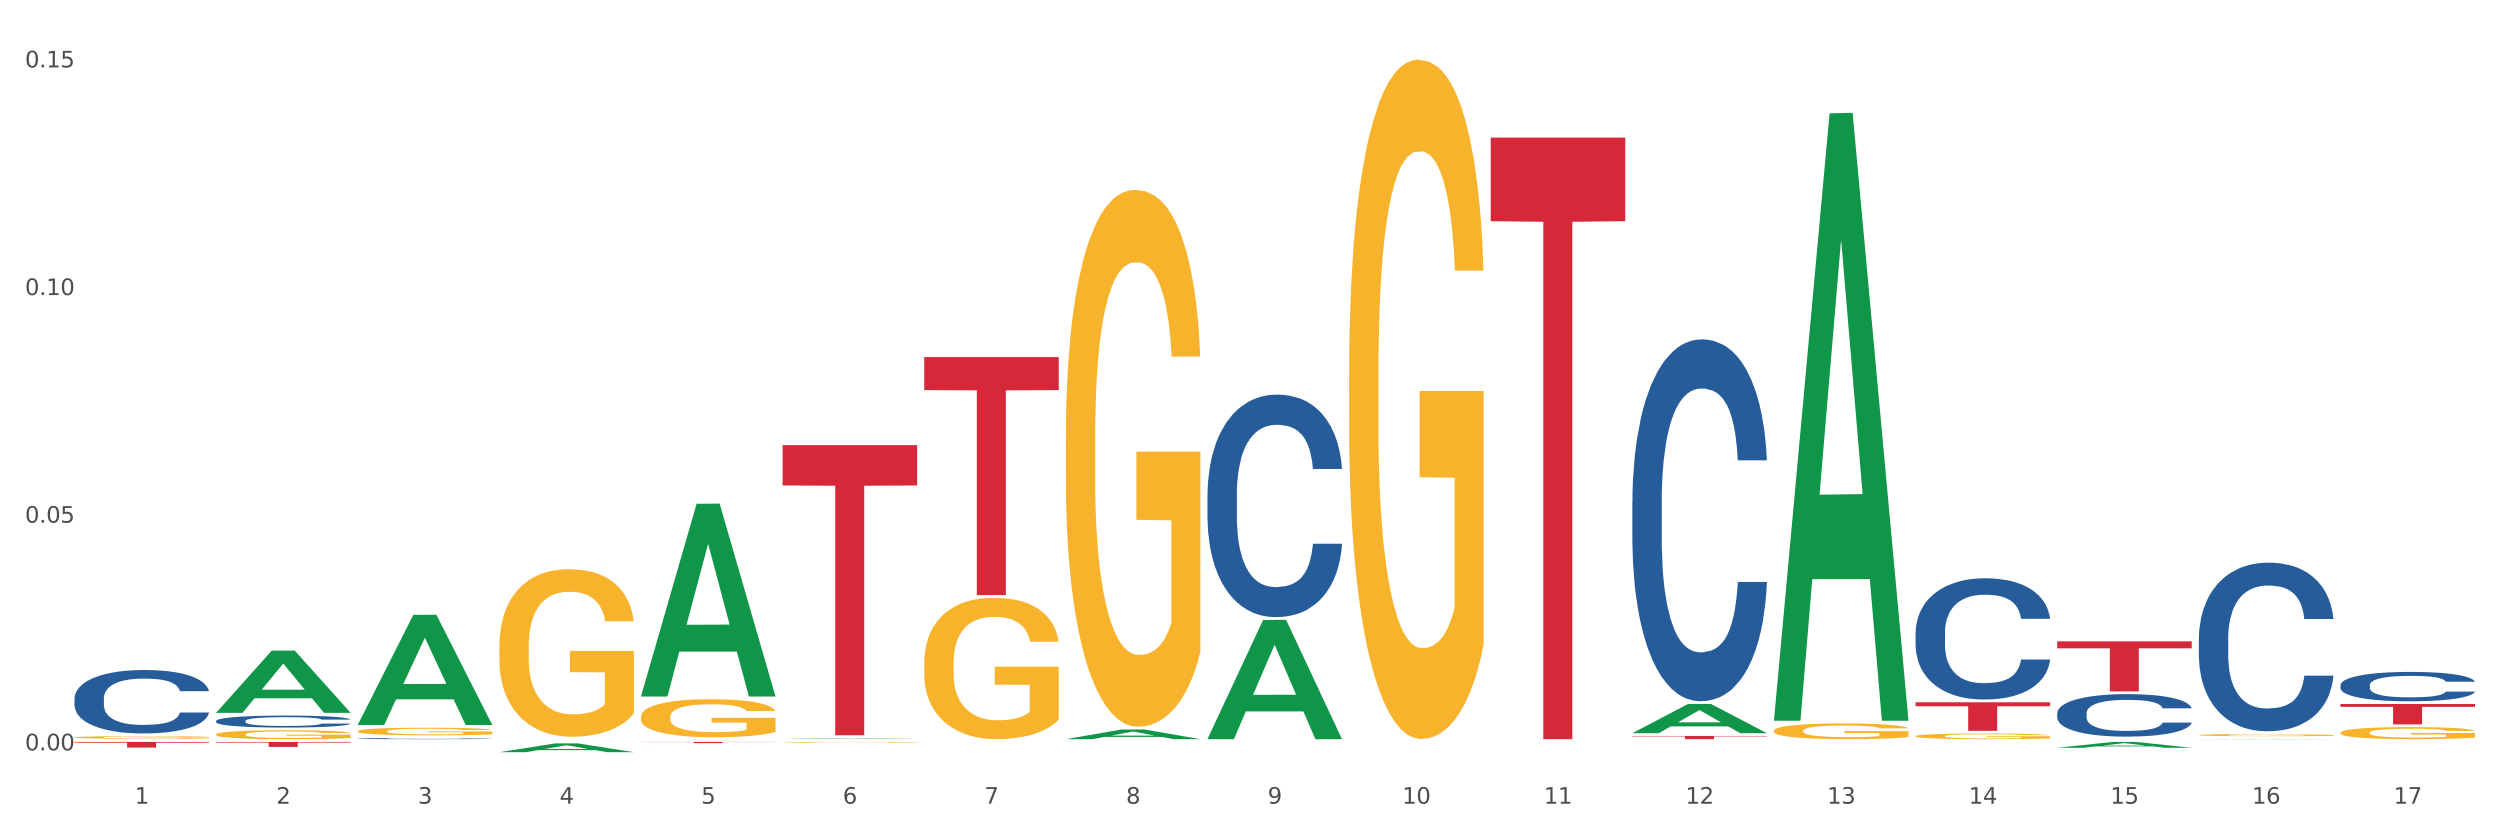 <?xml version="1.0" encoding="utf-8" standalone="no"?>
<!DOCTYPE svg PUBLIC "-//W3C//DTD SVG 1.1//EN"
  "http://www.w3.org/Graphics/SVG/1.1/DTD/svg11.dtd">
<svg xmlns:xlink="http://www.w3.org/1999/xlink" width="1080pt" height="360pt" viewBox="0 0 1080 360" xmlns="http://www.w3.org/2000/svg" version="1.1">
 <rect x="0" y="0" width="1080" height="360" fill="#333333" stroke="none"/>
 <defs>
  <style type="text/css">*{stroke-linejoin: round; stroke-linecap: butt}</style>
 </defs>
 <g id="figure_1">
  <g id="patch_1">
   <path d="M 0 360 
L 1080 360 
L 1080 0 
L 0 0 
z
" style="fill: #ffffff; stroke: #ffffff; stroke-linejoin: miter"/>
  </g>
  <g id="axes_1">
   <g id="matplotlib.axis_1">
    <g id="xtick_1">
     <g id="text_1">
      <!-- 1 -->
      <g style="fill: #4d4d4d" transform="translate(58.182 347.204) scale(0.096 -0.096)">
       <defs>
        <path id="DejaVuSans-31" d="M 794 531 
L 1825 531 
L 1825 4091 
L 703 3866 
L 703 4441 
L 1819 4666 
L 2450 4666 
L 2450 531 
L 3481 531 
L 3481 0 
L 794 0 
L 794 531 
z
" transform="scale(0.016)"/>
       </defs>
       <use xlink:href="#DejaVuSans-31"/>
      </g>
     </g>
    </g>
    <g id="xtick_2">
     <g id="text_2">
      <!-- 2 -->
      <g style="fill: #4d4d4d" transform="translate(119.364 347.204) scale(0.096 -0.096)">
       <defs>
        <path id="DejaVuSans-32" d="M 1228 531 
L 3431 531 
L 3431 0 
L 469 0 
L 469 531 
Q 828 903 1448 1529 
Q 2069 2156 2228 2338 
Q 2531 2678 2651 2914 
Q 2772 3150 2772 3378 
Q 2772 3750 2511 3984 
Q 2250 4219 1831 4219 
Q 1534 4219 1204 4116 
Q 875 4013 500 3803 
L 500 4441 
Q 881 4594 1212 4672 
Q 1544 4750 1819 4750 
Q 2544 4750 2975 4387 
Q 3406 4025 3406 3419 
Q 3406 3131 3298 2873 
Q 3191 2616 2906 2266 
Q 2828 2175 2409 1742 
Q 1991 1309 1228 531 
z
" transform="scale(0.016)"/>
       </defs>
       <use xlink:href="#DejaVuSans-32"/>
      </g>
     </g>
    </g>
    <g id="xtick_3">
     <g id="text_3">
      <!-- 3 -->
      <g style="fill: #4d4d4d" transform="translate(180.545 347.204) scale(0.096 -0.096)">
       <defs>
        <path id="DejaVuSans-33" d="M 2597 2516 
Q 3050 2419 3304 2112 
Q 3559 1806 3559 1356 
Q 3559 666 3084 287 
Q 2609 -91 1734 -91 
Q 1441 -91 1130 -33 
Q 819 25 488 141 
L 488 750 
Q 750 597 1062 519 
Q 1375 441 1716 441 
Q 2309 441 2620 675 
Q 2931 909 2931 1356 
Q 2931 1769 2642 2001 
Q 2353 2234 1838 2234 
L 1294 2234 
L 1294 2753 
L 1863 2753 
Q 2328 2753 2575 2939 
Q 2822 3125 2822 3475 
Q 2822 3834 2567 4026 
Q 2313 4219 1838 4219 
Q 1578 4219 1281 4162 
Q 984 4106 628 3988 
L 628 4550 
Q 988 4650 1302 4700 
Q 1616 4750 1894 4750 
Q 2613 4750 3031 4423 
Q 3450 4097 3450 3541 
Q 3450 3153 3228 2886 
Q 3006 2619 2597 2516 
z
" transform="scale(0.016)"/>
       </defs>
       <use xlink:href="#DejaVuSans-33"/>
      </g>
     </g>
    </g>
    <g id="xtick_4">
     <g id="text_4">
      <!-- 4 -->
      <g style="fill: #4d4d4d" transform="translate(241.726 347.204) scale(0.096 -0.096)">
       <defs>
        <path id="DejaVuSans-34" d="M 2419 4116 
L 825 1625 
L 2419 1625 
L 2419 4116 
z
M 2253 4666 
L 3047 4666 
L 3047 1625 
L 3713 1625 
L 3713 1100 
L 3047 1100 
L 3047 0 
L 2419 0 
L 2419 1100 
L 313 1100 
L 313 1709 
L 2253 4666 
z
" transform="scale(0.016)"/>
       </defs>
       <use xlink:href="#DejaVuSans-34"/>
      </g>
     </g>
    </g>
    <g id="xtick_5">
     <g id="text_5">
      <!-- 5 -->
      <g style="fill: #4d4d4d" transform="translate(302.908 347.204) scale(0.096 -0.096)">
       <defs>
        <path id="DejaVuSans-35" d="M 691 4666 
L 3169 4666 
L 3169 4134 
L 1269 4134 
L 1269 2991 
Q 1406 3038 1543 3061 
Q 1681 3084 1819 3084 
Q 2600 3084 3056 2656 
Q 3513 2228 3513 1497 
Q 3513 744 3044 326 
Q 2575 -91 1722 -91 
Q 1428 -91 1123 -41 
Q 819 9 494 109 
L 494 744 
Q 775 591 1075 516 
Q 1375 441 1709 441 
Q 2250 441 2565 725 
Q 2881 1009 2881 1497 
Q 2881 1984 2565 2268 
Q 2250 2553 1709 2553 
Q 1456 2553 1204 2497 
Q 953 2441 691 2322 
L 691 4666 
z
" transform="scale(0.016)"/>
       </defs>
       <use xlink:href="#DejaVuSans-35"/>
      </g>
     </g>
    </g>
    <g id="xtick_6">
     <g id="text_6">
      <!-- 6 -->
      <g style="fill: #4d4d4d" transform="translate(364.089 347.204) scale(0.096 -0.096)">
       <defs>
        <path id="DejaVuSans-36" d="M 2113 2584 
Q 1688 2584 1439 2293 
Q 1191 2003 1191 1497 
Q 1191 994 1439 701 
Q 1688 409 2113 409 
Q 2538 409 2786 701 
Q 3034 994 3034 1497 
Q 3034 2003 2786 2293 
Q 2538 2584 2113 2584 
z
M 3366 4563 
L 3366 3988 
Q 3128 4100 2886 4159 
Q 2644 4219 2406 4219 
Q 1781 4219 1451 3797 
Q 1122 3375 1075 2522 
Q 1259 2794 1537 2939 
Q 1816 3084 2150 3084 
Q 2853 3084 3261 2657 
Q 3669 2231 3669 1497 
Q 3669 778 3244 343 
Q 2819 -91 2113 -91 
Q 1303 -91 875 529 
Q 447 1150 447 2328 
Q 447 3434 972 4092 
Q 1497 4750 2381 4750 
Q 2619 4750 2861 4703 
Q 3103 4656 3366 4563 
z
" transform="scale(0.016)"/>
       </defs>
       <use xlink:href="#DejaVuSans-36"/>
      </g>
     </g>
    </g>
    <g id="xtick_7">
     <g id="text_7">
      <!-- 7 -->
      <g style="fill: #4d4d4d" transform="translate(425.271 347.204) scale(0.096 -0.096)">
       <defs>
        <path id="DejaVuSans-37" d="M 525 4666 
L 3525 4666 
L 3525 4397 
L 1831 0 
L 1172 0 
L 2766 4134 
L 525 4134 
L 525 4666 
z
" transform="scale(0.016)"/>
       </defs>
       <use xlink:href="#DejaVuSans-37"/>
      </g>
     </g>
    </g>
    <g id="xtick_8">
     <g id="text_8">
      <!-- 8 -->
      <g style="fill: #4d4d4d" transform="translate(486.452 347.204) scale(0.096 -0.096)">
       <defs>
        <path id="DejaVuSans-38" d="M 2034 2216 
Q 1584 2216 1326 1975 
Q 1069 1734 1069 1313 
Q 1069 891 1326 650 
Q 1584 409 2034 409 
Q 2484 409 2743 651 
Q 3003 894 3003 1313 
Q 3003 1734 2745 1975 
Q 2488 2216 2034 2216 
z
M 1403 2484 
Q 997 2584 770 2862 
Q 544 3141 544 3541 
Q 544 4100 942 4425 
Q 1341 4750 2034 4750 
Q 2731 4750 3128 4425 
Q 3525 4100 3525 3541 
Q 3525 3141 3298 2862 
Q 3072 2584 2669 2484 
Q 3125 2378 3379 2068 
Q 3634 1759 3634 1313 
Q 3634 634 3220 271 
Q 2806 -91 2034 -91 
Q 1263 -91 848 271 
Q 434 634 434 1313 
Q 434 1759 690 2068 
Q 947 2378 1403 2484 
z
M 1172 3481 
Q 1172 3119 1398 2916 
Q 1625 2713 2034 2713 
Q 2441 2713 2670 2916 
Q 2900 3119 2900 3481 
Q 2900 3844 2670 4047 
Q 2441 4250 2034 4250 
Q 1625 4250 1398 4047 
Q 1172 3844 1172 3481 
z
" transform="scale(0.016)"/>
       </defs>
       <use xlink:href="#DejaVuSans-38"/>
      </g>
     </g>
    </g>
    <g id="xtick_9">
     <g id="text_9">
      <!-- 9 -->
      <g style="fill: #4d4d4d" transform="translate(547.634 347.204) scale(0.096 -0.096)">
       <defs>
        <path id="DejaVuSans-39" d="M 703 97 
L 703 672 
Q 941 559 1184 500 
Q 1428 441 1663 441 
Q 2288 441 2617 861 
Q 2947 1281 2994 2138 
Q 2813 1869 2534 1725 
Q 2256 1581 1919 1581 
Q 1219 1581 811 2004 
Q 403 2428 403 3163 
Q 403 3881 828 4315 
Q 1253 4750 1959 4750 
Q 2769 4750 3195 4129 
Q 3622 3509 3622 2328 
Q 3622 1225 3098 567 
Q 2575 -91 1691 -91 
Q 1453 -91 1209 -44 
Q 966 3 703 97 
z
M 1959 2075 
Q 2384 2075 2632 2365 
Q 2881 2656 2881 3163 
Q 2881 3666 2632 3958 
Q 2384 4250 1959 4250 
Q 1534 4250 1286 3958 
Q 1038 3666 1038 3163 
Q 1038 2656 1286 2365 
Q 1534 2075 1959 2075 
z
" transform="scale(0.016)"/>
       </defs>
       <use xlink:href="#DejaVuSans-39"/>
      </g>
     </g>
    </g>
    <g id="xtick_10">
     <g id="text_10">
      <!-- 10 -->
      <g style="fill: #4d4d4d" transform="translate(605.761 347.204) scale(0.096 -0.096)">
       <defs>
        <path id="DejaVuSans-30" d="M 2034 4250 
Q 1547 4250 1301 3770 
Q 1056 3291 1056 2328 
Q 1056 1369 1301 889 
Q 1547 409 2034 409 
Q 2525 409 2770 889 
Q 3016 1369 3016 2328 
Q 3016 3291 2770 3770 
Q 2525 4250 2034 4250 
z
M 2034 4750 
Q 2819 4750 3233 4129 
Q 3647 3509 3647 2328 
Q 3647 1150 3233 529 
Q 2819 -91 2034 -91 
Q 1250 -91 836 529 
Q 422 1150 422 2328 
Q 422 3509 836 4129 
Q 1250 4750 2034 4750 
z
" transform="scale(0.016)"/>
       </defs>
       <use xlink:href="#DejaVuSans-31"/>
       <use xlink:href="#DejaVuSans-30" transform="translate(63.623 0)"/>
      </g>
     </g>
    </g>
    <g id="xtick_11">
     <g id="text_11">
      <!-- 11 -->
      <g style="fill: #4d4d4d" transform="translate(666.942 347.204) scale(0.096 -0.096)">
       <use xlink:href="#DejaVuSans-31"/>
       <use xlink:href="#DejaVuSans-31" transform="translate(63.623 0)"/>
      </g>
     </g>
    </g>
    <g id="xtick_12">
     <g id="text_12">
      <!-- 12 -->
      <g style="fill: #4d4d4d" transform="translate(728.124 347.204) scale(0.096 -0.096)">
       <use xlink:href="#DejaVuSans-31"/>
       <use xlink:href="#DejaVuSans-32" transform="translate(63.623 0)"/>
      </g>
     </g>
    </g>
    <g id="xtick_13">
     <g id="text_13">
      <!-- 13 -->
      <g style="fill: #4d4d4d" transform="translate(789.305 347.204) scale(0.096 -0.096)">
       <use xlink:href="#DejaVuSans-31"/>
       <use xlink:href="#DejaVuSans-33" transform="translate(63.623 0)"/>
      </g>
     </g>
    </g>
    <g id="xtick_14">
     <g id="text_14">
      <!-- 14 -->
      <g style="fill: #4d4d4d" transform="translate(850.487 347.204) scale(0.096 -0.096)">
       <use xlink:href="#DejaVuSans-31"/>
       <use xlink:href="#DejaVuSans-34" transform="translate(63.623 0)"/>
      </g>
     </g>
    </g>
    <g id="xtick_15">
     <g id="text_15">
      <!-- 15 -->
      <g style="fill: #4d4d4d" transform="translate(911.668 347.204) scale(0.096 -0.096)">
       <use xlink:href="#DejaVuSans-31"/>
       <use xlink:href="#DejaVuSans-35" transform="translate(63.623 0)"/>
      </g>
     </g>
    </g>
    <g id="xtick_16">
     <g id="text_16">
      <!-- 16 -->
      <g style="fill: #4d4d4d" transform="translate(972.849 347.204) scale(0.096 -0.096)">
       <use xlink:href="#DejaVuSans-31"/>
       <use xlink:href="#DejaVuSans-36" transform="translate(63.623 0)"/>
      </g>
     </g>
    </g>
    <g id="xtick_17">
     <g id="text_17">
      <!-- 17 -->
      <g style="fill: #4d4d4d" transform="translate(1034.031 347.204) scale(0.096 -0.096)">
       <use xlink:href="#DejaVuSans-31"/>
       <use xlink:href="#DejaVuSans-37" transform="translate(63.623 0)"/>
      </g>
     </g>
    </g>
    <g id="xtick_18"/>
    <g id="xtick_19"/>
    <g id="xtick_20"/>
    <g id="xtick_21"/>
    <g id="xtick_22"/>
    <g id="xtick_23"/>
    <g id="xtick_24"/>
    <g id="xtick_25"/>
    <g id="xtick_26"/>
    <g id="xtick_27"/>
    <g id="xtick_28"/>
    <g id="xtick_29"/>
    <g id="xtick_30"/>
    <g id="xtick_31"/>
    <g id="xtick_32"/>
    <g id="xtick_33"/>
   </g>
   <g id="matplotlib.axis_2">
    <g id="ytick_1">
     <g id="text_18">
      <!-- 0.00 -->
      <g style="fill: #4d4d4d" transform="translate(10.8 324.152) scale(0.096 -0.096)">
       <defs>
        <path id="DejaVuSans-2e" d="M 684 794 
L 1344 794 
L 1344 0 
L 684 0 
L 684 794 
z
" transform="scale(0.016)"/>
       </defs>
       <use xlink:href="#DejaVuSans-30"/>
       <use xlink:href="#DejaVuSans-2e" transform="translate(63.623 0)"/>
       <use xlink:href="#DejaVuSans-30" transform="translate(95.41 0)"/>
       <use xlink:href="#DejaVuSans-30" transform="translate(159.033 0)"/>
      </g>
     </g>
    </g>
    <g id="ytick_2">
     <g id="text_19">
      <!-- 0.05 -->
      <g style="fill: #4d4d4d" transform="translate(10.8 225.811) scale(0.096 -0.096)">
       <use xlink:href="#DejaVuSans-30"/>
       <use xlink:href="#DejaVuSans-2e" transform="translate(63.623 0)"/>
       <use xlink:href="#DejaVuSans-30" transform="translate(95.41 0)"/>
       <use xlink:href="#DejaVuSans-35" transform="translate(159.033 0)"/>
      </g>
     </g>
    </g>
    <g id="ytick_3">
     <g id="text_20">
      <!-- 0.10 -->
      <g style="fill: #4d4d4d" transform="translate(10.8 127.469) scale(0.096 -0.096)">
       <use xlink:href="#DejaVuSans-30"/>
       <use xlink:href="#DejaVuSans-2e" transform="translate(63.623 0)"/>
       <use xlink:href="#DejaVuSans-31" transform="translate(95.41 0)"/>
       <use xlink:href="#DejaVuSans-30" transform="translate(159.033 0)"/>
      </g>
     </g>
    </g>
    <g id="ytick_4">
     <g id="text_21">
      <!-- 0.15 -->
      <g style="fill: #4d4d4d" transform="translate(10.8 29.128) scale(0.096 -0.096)">
       <use xlink:href="#DejaVuSans-30"/>
       <use xlink:href="#DejaVuSans-2e" transform="translate(63.623 0)"/>
       <use xlink:href="#DejaVuSans-31" transform="translate(95.41 0)"/>
       <use xlink:href="#DejaVuSans-35" transform="translate(159.033 0)"/>
      </g>
     </g>
    </g>
    <g id="ytick_5"/>
    <g id="ytick_6"/>
    <g id="ytick_7"/>
   </g>
   <g id="PolyCollection_1">
    <path d="M 93.356 307.894 
L 93.416 307.869 
L 117.384 281.075 
L 127.331 281.05 
L 151.479 307.945 
L 139.974 307.945 
L 134.761 301.682 
L 110.014 301.682 
L 109.834 301.783 
L 104.801 307.945 
L 93.356 307.945 
L 93.356 307.894 
L 113.13 297.944 
L 131.645 297.919 
L 122.478 286.782 
L 122.358 286.732 
L 122.238 286.808 
L 113.07 297.919 
L 113.13 297.944 
L 93.356 307.894 
z
" clip-path="url(#p5bc7557391)" style="fill: #109648"/>
    <path d="M 154.538 313.105 
L 154.598 313.06 
L 178.566 265.608 
L 188.512 265.563 
L 212.66 313.194 
L 201.156 313.194 
L 195.943 302.103 
L 171.196 302.103 
L 171.016 302.282 
L 165.983 313.194 
L 154.538 313.194 
L 154.538 313.105 
L 174.311 295.484 
L 192.827 295.439 
L 183.659 275.716 
L 183.539 275.626 
L 183.419 275.76 
L 174.251 295.439 
L 174.311 295.484 
L 154.538 313.105 
z
" clip-path="url(#p5bc7557391)" style="fill: #109648"/>
    <path d="M 338.082 319.085 
L 338.142 319.085 
L 362.11 318.809 
L 372.057 318.809 
L 396.204 319.086 
L 384.7 319.086 
L 379.487 319.021 
L 354.74 319.021 
L 354.56 319.022 
L 349.527 319.086 
L 338.082 319.086 
L 338.082 319.085 
L 357.856 318.983 
L 376.371 318.983 
L 367.203 318.868 
L 367.083 318.867 
L 366.963 318.868 
L 357.796 318.983 
L 357.856 318.983 
L 338.082 319.085 
z
" clip-path="url(#p5bc7557391)" style="fill: #109648"/>
    <path d="M 276.901 300.732 
L 276.961 300.653 
L 300.929 217.629 
L 310.875 217.55 
L 335.023 300.888 
L 323.518 300.888 
L 318.305 281.482 
L 293.558 281.482 
L 293.379 281.795 
L 288.345 300.888 
L 276.901 300.888 
L 276.901 300.732 
L 296.674 269.901 
L 315.19 269.822 
L 306.022 235.313 
L 305.902 235.157 
L 305.782 235.392 
L 296.614 269.822 
L 296.674 269.901 
L 276.901 300.732 
z
" clip-path="url(#p5bc7557391)" style="fill: #109648"/>
    <path d="M 521.626 319.229 
L 521.686 319.181 
L 545.654 267.824 
L 555.601 267.775 
L 579.749 319.326 
L 568.244 319.326 
L 563.031 307.322 
L 538.284 307.322 
L 538.104 307.515 
L 533.071 319.326 
L 521.626 319.326 
L 521.626 319.229 
L 541.4 300.158 
L 559.915 300.109 
L 550.747 278.763 
L 550.628 278.666 
L 550.508 278.812 
L 541.34 300.109 
L 541.4 300.158 
L 521.626 319.229 
z
" clip-path="url(#p5bc7557391)" style="fill: #109648"/>
    <path d="M 460.445 319.318 
L 460.505 319.314 
L 484.473 315.146 
L 494.42 315.142 
L 518.567 319.326 
L 507.063 319.326 
L 501.85 318.352 
L 477.103 318.352 
L 476.923 318.367 
L 471.89 319.326 
L 460.445 319.326 
L 460.445 319.318 
L 480.218 317.77 
L 498.734 317.766 
L 489.566 316.034 
L 489.446 316.026 
L 489.326 316.038 
L 480.159 317.766 
L 480.218 317.77 
L 460.445 319.318 
z
" clip-path="url(#p5bc7557391)" style="fill: #109648"/>
    <path d="M 215.719 324.942 
L 215.779 324.939 
L 239.747 321.161 
L 249.694 321.158 
L 273.842 324.95 
L 262.337 324.95 
L 257.124 324.067 
L 232.377 324.067 
L 232.197 324.081 
L 227.164 324.95 
L 215.719 324.95 
L 215.719 324.942 
L 235.493 323.54 
L 254.008 323.536 
L 244.84 321.966 
L 244.72 321.959 
L 244.601 321.97 
L 235.433 323.536 
L 235.493 323.54 
L 215.719 324.942 
z
" clip-path="url(#p5bc7557391)" style="fill: #109648"/>
    <path d="M 949.896 275.794 
L 949.965 275.727 
L 949.965 273.865 
L 950.171 271.337 
L 950.927 266.68 
L 951.889 263.155 
L 953.537 259.031 
L 954.431 257.301 
L 955.599 255.372 
L 958.003 252.245 
L 960.751 249.585 
L 962.675 248.121 
L 964.118 247.19 
L 967.347 245.527 
L 969.202 244.795 
L 971.125 244.196 
L 972.774 243.797 
L 975.522 243.332 
L 977.721 243.132 
L 980.263 243.066 
L 982.393 243.132 
L 985.209 243.398 
L 989.331 244.196 
L 990.912 244.662 
L 993.041 245.46 
L 995.24 246.525 
L 997.026 247.589 
L 999.087 249.119 
L 1001.217 251.115 
L 1003.278 253.642 
L 1004.721 255.971 
L 1005.889 258.432 
L 1006.919 261.425 
L 1007.675 264.685 
L 1008.019 267.412 
L 995.446 267.412 
L 995.103 264.951 
L 994.415 262.29 
L 993.728 260.494 
L 992.973 259.031 
L 991.805 257.368 
L 990.774 256.303 
L 989.057 255.039 
L 987.477 254.241 
L 986.171 253.775 
L 984.591 253.376 
L 981.225 252.977 
L 978.82 252.977 
L 977.309 253.11 
L 975.454 253.443 
L 973.873 253.909 
L 972.018 254.707 
L 970.576 255.572 
L 969.133 256.702 
L 968.309 257.501 
L 967.072 258.964 
L 966.247 260.161 
L 965.148 262.224 
L 964.53 263.687 
L 963.431 267.479 
L 962.95 270.273 
L 962.744 272.202 
L 962.606 274.33 
L 962.606 284.708 
L 963.018 289.364 
L 963.362 291.36 
L 963.912 293.621 
L 964.942 296.548 
L 966.454 299.409 
L 968.034 301.471 
L 969.339 302.735 
L 970.576 303.666 
L 971.812 304.398 
L 973.324 305.063 
L 974.56 305.462 
L 976.415 305.861 
L 978.614 306.061 
L 980.331 306.061 
L 983.835 305.728 
L 985.415 305.396 
L 986.927 304.93 
L 988.576 304.198 
L 989.881 303.4 
L 990.637 302.801 
L 991.873 301.537 
L 992.835 300.207 
L 993.66 298.677 
L 994.209 297.347 
L 994.828 295.351 
L 995.309 293.089 
L 995.446 291.892 
L 1008.019 291.892 
L 1007.744 294.287 
L 1007.263 296.615 
L 1006.301 299.741 
L 1005.545 301.537 
L 1004.377 303.733 
L 1003.141 305.595 
L 1001.423 307.657 
L 999.843 309.187 
L 998.194 310.518 
L 996.408 311.715 
L 993.179 313.378 
L 992.011 313.844 
L 989.538 314.642 
L 987.614 315.108 
L 984.797 315.573 
L 981.912 315.839 
L 978.889 315.906 
L 976.209 315.773 
L 973.255 315.374 
L 971.4 314.975 
L 969.339 314.376 
L 966.934 313.445 
L 964.667 312.314 
L 962.538 310.983 
L 960.545 309.453 
L 958.69 307.724 
L 956.286 304.863 
L 954.499 302.07 
L 953.194 299.475 
L 952.301 297.28 
L 951.408 294.486 
L 950.927 292.557 
L 950.171 287.901 
L 949.896 283.577 
L 949.896 275.794 
z
" clip-path="url(#p5bc7557391)" style="fill: #255c99"/>
    <path d="M 1011.078 304.132 
L 1069.2 304.132 
L 1069.2 305.355 
L 1046.337 305.363 
L 1046.337 312.928 
L 1033.803 312.928 
L 1033.803 305.363 
L 1011.078 305.355 
L 1011.078 304.141 
L 1011.078 304.132 
z
" clip-path="url(#p5bc7557391)" style="fill: #d62839"/>
    <path d="M 338.082 192.307 
L 396.204 192.307 
L 396.204 209.723 
L 373.341 209.841 
L 373.341 317.63 
L 360.808 317.63 
L 360.808 209.841 
L 338.082 209.723 
L 338.082 192.425 
L 338.082 192.307 
z
" clip-path="url(#p5bc7557391)" style="fill: #d62839"/>
    <path d="M 399.263 154.243 
L 457.386 154.243 
L 457.386 168.534 
L 434.523 168.631 
L 434.523 257.082 
L 421.989 257.082 
L 421.989 168.631 
L 399.263 168.534 
L 399.263 154.34 
L 399.263 154.243 
z
" clip-path="url(#p5bc7557391)" style="fill: #d62839"/>
    <path d="M 643.989 59.449 
L 702.112 59.449 
L 702.112 95.563 
L 679.248 95.807 
L 679.248 319.326 
L 666.715 319.326 
L 666.715 95.807 
L 643.989 95.563 
L 643.989 59.693 
L 643.989 59.449 
z
" clip-path="url(#p5bc7557391)" style="fill: #d62839"/>
    <path d="M 32.175 320.505 
L 90.297 320.505 
L 90.297 320.846 
L 67.434 320.849 
L 67.434 322.963 
L 54.901 322.963 
L 54.901 320.849 
L 32.175 320.846 
L 32.175 320.507 
L 32.175 320.505 
z
" clip-path="url(#p5bc7557391)" style="fill: #d62839"/>
    <path d="M 93.356 320.505 
L 151.479 320.505 
L 151.479 320.807 
L 128.615 320.809 
L 128.615 322.677 
L 116.082 322.677 
L 116.082 320.809 
L 93.356 320.807 
L 93.356 320.507 
L 93.356 320.505 
z
" clip-path="url(#p5bc7557391)" style="fill: #d62839"/>
    <path d="M 154.538 320.505 
L 212.66 320.505 
L 212.66 320.508 
L 189.797 320.508 
L 189.797 320.527 
L 177.263 320.527 
L 177.263 320.508 
L 154.538 320.508 
L 154.538 320.505 
L 154.538 320.505 
z
" clip-path="url(#p5bc7557391)" style="fill: #d62839"/>
    <path d="M 276.901 320.505 
L 335.023 320.505 
L 335.023 320.578 
L 312.16 320.579 
L 312.16 321.032 
L 299.626 321.032 
L 299.626 320.579 
L 276.901 320.578 
L 276.901 320.505 
L 276.901 320.505 
z
" clip-path="url(#p5bc7557391)" style="fill: #d62839"/>
    <path d="M 705.171 317.931 
L 763.293 317.931 
L 763.293 318.125 
L 740.43 318.126 
L 740.43 319.326 
L 727.896 319.326 
L 727.896 318.126 
L 705.171 318.125 
L 705.171 317.932 
L 705.171 317.931 
z
" clip-path="url(#p5bc7557391)" style="fill: #d62839"/>
    <path d="M 827.533 303.379 
L 885.656 303.379 
L 885.656 305.092 
L 862.792 305.103 
L 862.792 315.705 
L 850.259 315.705 
L 850.259 305.103 
L 827.533 305.092 
L 827.533 303.39 
L 827.533 303.379 
z
" clip-path="url(#p5bc7557391)" style="fill: #d62839"/>
    <path d="M 888.715 277.063 
L 946.837 277.063 
L 946.837 280.067 
L 923.974 280.088 
L 923.974 298.683 
L 911.44 298.683 
L 911.44 280.088 
L 888.715 280.067 
L 888.715 277.083 
L 888.715 277.063 
z
" clip-path="url(#p5bc7557391)" style="fill: #d62839"/>
    <path d="M 276.901 309.659 
L 276.969 309.644 
L 276.969 309.104 
L 277.107 308.639 
L 277.793 307.514 
L 278.822 306.583 
L 279.577 306.088 
L 280.332 305.683 
L 281.224 305.278 
L 282.322 304.858 
L 284.312 304.243 
L 285.547 303.928 
L 287.057 303.598 
L 289.801 303.117 
L 291.792 302.847 
L 293.85 302.622 
L 297.213 302.352 
L 299.408 302.232 
L 301.742 302.142 
L 304.555 302.082 
L 306.682 302.067 
L 311.349 302.112 
L 315.329 302.247 
L 317.25 302.352 
L 319.72 302.532 
L 321.024 302.652 
L 323.152 302.892 
L 325.347 303.207 
L 326.857 303.478 
L 329.122 303.988 
L 330.837 304.498 
L 332.415 305.128 
L 333.239 305.563 
L 333.856 305.968 
L 334.405 306.433 
L 334.954 307.169 
L 322.603 307.169 
L 322.122 306.643 
L 321.367 306.148 
L 320.269 305.668 
L 319.309 305.368 
L 317.662 304.993 
L 316.152 304.753 
L 314.574 304.573 
L 312.652 304.423 
L 311.143 304.348 
L 309.015 304.288 
L 304.83 304.303 
L 302.016 304.423 
L 300.095 304.573 
L 298.86 304.708 
L 297.762 304.858 
L 296.526 305.068 
L 295.085 305.383 
L 294.056 305.668 
L 293.027 306.028 
L 292.203 306.388 
L 291.448 306.808 
L 290.831 307.259 
L 290.35 307.724 
L 289.939 308.294 
L 289.596 309.239 
L 289.596 311.295 
L 289.733 311.76 
L 290.076 312.375 
L 290.488 312.84 
L 291.174 313.395 
L 291.792 313.77 
L 292.958 314.31 
L 294.262 314.761 
L 295.291 315.046 
L 296.321 315.286 
L 298.105 315.616 
L 300.095 315.886 
L 301.81 316.051 
L 304.143 316.201 
L 305.722 316.261 
L 307.094 316.291 
L 310.457 316.291 
L 312.858 316.246 
L 315.535 316.141 
L 317.593 316.006 
L 319.309 315.841 
L 321.23 315.571 
L 322.465 315.316 
L 322.465 312.18 
L 307.369 312.165 
L 307.369 310.079 
L 335.023 310.079 
L 335.023 316.201 
L 333.856 316.516 
L 332.553 316.801 
L 331.18 317.056 
L 329.122 317.371 
L 326.651 317.671 
L 324.455 317.881 
L 322.122 318.061 
L 319.377 318.226 
L 315.809 318.377 
L 313.613 318.437 
L 310.868 318.482 
L 307.643 318.497 
L 304.83 318.467 
L 302.085 318.392 
L 299.203 318.256 
L 296.389 318.061 
L 294.262 317.866 
L 292.135 317.626 
L 289.87 317.311 
L 288.086 317.011 
L 286.714 316.741 
L 285.204 316.396 
L 283.557 315.946 
L 282.322 315.541 
L 281.224 315.121 
L 280.057 314.58 
L 279.234 314.115 
L 278.41 313.53 
L 277.93 313.095 
L 277.381 312.42 
L 276.969 311.475 
L 276.901 309.659 
z
" clip-path="url(#p5bc7557391)" style="fill: #f7b32b"/>
    <path d="M 93.356 317.26 
L 93.425 317.256 
L 93.425 317.13 
L 93.562 317.021 
L 94.248 316.758 
L 95.278 316.541 
L 96.033 316.425 
L 96.787 316.33 
L 97.68 316.235 
L 98.778 316.137 
L 100.768 315.993 
L 102.003 315.92 
L 103.512 315.843 
L 106.257 315.73 
L 108.247 315.667 
L 110.306 315.615 
L 113.668 315.551 
L 115.864 315.523 
L 118.197 315.502 
L 121.011 315.488 
L 123.138 315.485 
L 127.804 315.495 
L 131.784 315.527 
L 133.706 315.551 
L 136.176 315.594 
L 137.48 315.622 
L 139.607 315.678 
L 141.803 315.751 
L 143.313 315.815 
L 145.577 315.934 
L 147.293 316.053 
L 148.871 316.2 
L 149.695 316.302 
L 150.312 316.397 
L 150.861 316.506 
L 151.41 316.677 
L 139.058 316.677 
L 138.578 316.555 
L 137.823 316.439 
L 136.725 316.327 
L 135.764 316.257 
L 134.118 316.169 
L 132.608 316.113 
L 131.03 316.071 
L 129.108 316.036 
L 127.599 316.018 
L 125.471 316.004 
L 121.285 316.007 
L 118.472 316.036 
L 116.55 316.071 
L 115.315 316.102 
L 114.217 316.137 
L 112.982 316.186 
L 111.541 316.26 
L 110.512 316.327 
L 109.482 316.411 
L 108.659 316.495 
L 107.904 316.593 
L 107.287 316.699 
L 106.806 316.807 
L 106.394 316.941 
L 106.051 317.162 
L 106.051 317.642 
L 106.189 317.751 
L 106.532 317.895 
L 106.943 318.003 
L 107.63 318.133 
L 108.247 318.221 
L 109.414 318.347 
L 110.718 318.452 
L 111.747 318.519 
L 112.776 318.575 
L 114.56 318.652 
L 116.55 318.715 
L 118.266 318.754 
L 120.599 318.789 
L 122.177 318.803 
L 123.55 318.81 
L 126.912 318.81 
L 129.314 318.8 
L 131.99 318.775 
L 134.049 318.744 
L 135.764 318.705 
L 137.686 318.642 
L 138.921 318.582 
L 138.921 317.849 
L 123.824 317.846 
L 123.824 317.358 
L 151.479 317.358 
L 151.479 318.789 
L 150.312 318.863 
L 149.008 318.929 
L 147.636 318.989 
L 145.577 319.063 
L 143.107 319.133 
L 140.911 319.182 
L 138.578 319.224 
L 135.833 319.263 
L 132.265 319.298 
L 130.069 319.312 
L 127.324 319.322 
L 124.099 319.326 
L 121.285 319.319 
L 118.54 319.301 
L 115.658 319.27 
L 112.845 319.224 
L 110.718 319.178 
L 108.59 319.122 
L 106.326 319.049 
L 104.542 318.979 
L 103.169 318.915 
L 101.66 318.835 
L 100.013 318.729 
L 98.778 318.635 
L 97.68 318.537 
L 96.513 318.41 
L 95.69 318.302 
L 94.866 318.165 
L 94.386 318.063 
L 93.837 317.905 
L 93.425 317.684 
L 93.356 317.26 
z
" clip-path="url(#p5bc7557391)" style="fill: #f7b32b"/>
    <path d="M 154.538 315.895 
L 154.606 315.892 
L 154.606 315.784 
L 154.744 315.69 
L 155.43 315.465 
L 156.459 315.278 
L 157.214 315.179 
L 157.969 315.098 
L 158.861 315.017 
L 159.959 314.933 
L 161.949 314.809 
L 163.184 314.746 
L 164.694 314.68 
L 167.439 314.584 
L 169.429 314.53 
L 171.487 314.484 
L 174.85 314.43 
L 177.046 314.406 
L 179.379 314.388 
L 182.192 314.376 
L 184.32 314.373 
L 188.986 314.382 
L 192.966 314.409 
L 194.887 314.43 
L 197.358 314.466 
L 198.661 314.49 
L 200.789 314.539 
L 202.985 314.602 
L 204.494 314.656 
L 206.759 314.758 
L 208.474 314.86 
L 210.053 314.987 
L 210.876 315.074 
L 211.494 315.155 
L 212.043 315.248 
L 212.592 315.396 
L 200.24 315.396 
L 199.759 315.29 
L 199.005 315.191 
L 197.907 315.095 
L 196.946 315.035 
L 195.299 314.96 
L 193.789 314.911 
L 192.211 314.875 
L 190.29 314.845 
L 188.78 314.83 
L 186.653 314.818 
L 182.467 314.821 
L 179.653 314.845 
L 177.732 314.875 
L 176.497 314.902 
L 175.399 314.933 
L 174.164 314.975 
L 172.723 315.038 
L 171.693 315.095 
L 170.664 315.167 
L 169.84 315.239 
L 169.086 315.324 
L 168.468 315.414 
L 167.988 315.507 
L 167.576 315.621 
L 167.233 315.811 
L 167.233 316.223 
L 167.37 316.316 
L 167.713 316.439 
L 168.125 316.533 
L 168.811 316.644 
L 169.429 316.719 
L 170.595 316.827 
L 171.899 316.917 
L 172.928 316.975 
L 173.958 317.023 
L 175.742 317.089 
L 177.732 317.143 
L 179.447 317.176 
L 181.781 317.206 
L 183.359 317.218 
L 184.731 317.224 
L 188.094 317.224 
L 190.495 317.215 
L 193.172 317.194 
L 195.23 317.167 
L 196.946 317.134 
L 198.867 317.08 
L 200.102 317.029 
L 200.102 316.4 
L 185.006 316.397 
L 185.006 315.979 
L 212.66 315.979 
L 212.66 317.206 
L 211.494 317.269 
L 210.19 317.326 
L 208.817 317.378 
L 206.759 317.441 
L 204.288 317.501 
L 202.092 317.543 
L 199.759 317.579 
L 197.014 317.612 
L 193.446 317.642 
L 191.25 317.654 
L 188.505 317.663 
L 185.28 317.666 
L 182.467 317.66 
L 179.722 317.645 
L 176.84 317.618 
L 174.026 317.579 
L 171.899 317.54 
L 169.772 317.492 
L 167.507 317.429 
L 165.723 317.369 
L 164.351 317.314 
L 162.841 317.245 
L 161.194 317.155 
L 159.959 317.074 
L 158.861 316.99 
L 157.694 316.881 
L 156.871 316.788 
L 156.048 316.671 
L 155.567 316.584 
L 155.018 316.448 
L 154.606 316.259 
L 154.538 315.895 
z
" clip-path="url(#p5bc7557391)" style="fill: #f7b32b"/>
    <path d="M 215.719 279.347 
L 215.788 279.281 
L 215.788 276.901 
L 215.925 274.853 
L 216.611 269.896 
L 217.641 265.799 
L 218.395 263.618 
L 219.15 261.833 
L 220.042 260.049 
L 221.14 258.199 
L 223.13 255.489 
L 224.366 254.101 
L 225.875 252.647 
L 228.62 250.533 
L 230.61 249.343 
L 232.669 248.352 
L 236.031 247.162 
L 238.227 246.633 
L 240.56 246.237 
L 243.374 245.972 
L 245.501 245.906 
L 250.167 246.105 
L 254.147 246.699 
L 256.069 247.162 
L 258.539 247.955 
L 259.843 248.484 
L 261.97 249.541 
L 264.166 250.929 
L 265.676 252.119 
L 267.94 254.366 
L 269.656 256.613 
L 271.234 259.388 
L 272.057 261.305 
L 272.675 263.089 
L 273.224 265.138 
L 273.773 268.376 
L 261.421 268.376 
L 260.941 266.063 
L 260.186 263.882 
L 259.088 261.767 
L 258.127 260.446 
L 256.48 258.793 
L 254.971 257.736 
L 253.392 256.943 
L 251.471 256.282 
L 249.961 255.952 
L 247.834 255.687 
L 243.648 255.753 
L 240.835 256.282 
L 238.913 256.943 
L 237.678 257.538 
L 236.58 258.199 
L 235.345 259.124 
L 233.904 260.512 
L 232.875 261.767 
L 231.845 263.354 
L 231.022 264.94 
L 230.267 266.79 
L 229.649 268.773 
L 229.169 270.821 
L 228.757 273.333 
L 228.414 277.496 
L 228.414 286.55 
L 228.551 288.599 
L 228.895 291.309 
L 229.306 293.357 
L 229.993 295.802 
L 230.61 297.455 
L 231.777 299.834 
L 233.08 301.816 
L 234.11 303.072 
L 235.139 304.129 
L 236.923 305.583 
L 238.913 306.773 
L 240.629 307.5 
L 242.962 308.161 
L 244.54 308.425 
L 245.913 308.557 
L 249.275 308.557 
L 251.677 308.359 
L 254.353 307.896 
L 256.412 307.302 
L 258.127 306.575 
L 260.049 305.385 
L 261.284 304.262 
L 261.284 290.449 
L 246.187 290.383 
L 246.187 281.197 
L 273.842 281.197 
L 273.842 308.161 
L 272.675 309.549 
L 271.371 310.804 
L 269.999 311.928 
L 267.94 313.316 
L 265.47 314.637 
L 263.274 315.563 
L 260.941 316.356 
L 258.196 317.083 
L 254.628 317.743 
L 252.432 318.008 
L 249.687 318.206 
L 246.462 318.272 
L 243.648 318.14 
L 240.903 317.81 
L 238.021 317.215 
L 235.208 316.356 
L 233.08 315.497 
L 230.953 314.439 
L 228.689 313.051 
L 226.905 311.73 
L 225.532 310.54 
L 224.022 309.02 
L 222.376 307.037 
L 221.14 305.253 
L 220.042 303.403 
L 218.876 301.023 
L 218.052 298.975 
L 217.229 296.397 
L 216.749 294.481 
L 216.2 291.507 
L 215.788 287.343 
L 215.719 279.347 
z
" clip-path="url(#p5bc7557391)" style="fill: #f7b32b"/>
    <path d="M 582.808 161.382 
L 582.876 161.114 
L 582.876 151.465 
L 583.014 143.156 
L 583.7 123.054 
L 584.729 106.436 
L 585.484 97.591 
L 586.239 90.354 
L 587.131 83.117 
L 588.229 75.613 
L 590.219 64.624 
L 591.454 58.995 
L 592.964 53.098 
L 595.709 44.521 
L 597.699 39.697 
L 599.757 35.677 
L 603.12 30.852 
L 605.316 28.708 
L 607.649 27.1 
L 610.462 26.028 
L 612.589 25.759 
L 617.256 26.564 
L 621.236 28.976 
L 623.157 30.852 
L 625.628 34.068 
L 626.931 36.213 
L 629.059 40.501 
L 631.254 46.13 
L 632.764 50.954 
L 635.029 60.067 
L 636.744 69.18 
L 638.322 80.437 
L 639.146 88.21 
L 639.764 95.447 
L 640.312 103.756 
L 640.861 116.889 
L 628.51 116.889 
L 628.029 107.508 
L 627.274 98.663 
L 626.176 90.086 
L 625.216 84.726 
L 623.569 78.025 
L 622.059 73.736 
L 620.481 70.52 
L 618.56 67.84 
L 617.05 66.5 
L 614.923 65.428 
L 610.737 65.696 
L 607.923 67.84 
L 606.002 70.52 
L 604.767 72.932 
L 603.669 75.613 
L 602.433 79.365 
L 600.992 84.994 
L 599.963 90.086 
L 598.934 96.519 
L 598.11 102.952 
L 597.355 110.456 
L 596.738 118.497 
L 596.258 126.806 
L 595.846 136.991 
L 595.503 153.877 
L 595.503 190.597 
L 595.64 198.905 
L 595.983 209.895 
L 596.395 218.203 
L 597.081 228.121 
L 597.699 234.821 
L 598.865 244.47 
L 600.169 252.511 
L 601.198 257.604 
L 602.228 261.892 
L 604.012 267.789 
L 606.002 272.613 
L 607.717 275.561 
L 610.05 278.242 
L 611.629 279.314 
L 613.001 279.85 
L 616.364 279.85 
L 618.765 279.046 
L 621.442 277.17 
L 623.5 274.757 
L 625.216 271.809 
L 627.137 266.985 
L 628.372 262.428 
L 628.372 206.41 
L 613.276 206.142 
L 613.276 168.886 
L 640.93 168.886 
L 640.93 278.242 
L 639.764 283.87 
L 638.46 288.963 
L 637.087 293.519 
L 635.029 299.148 
L 632.558 304.508 
L 630.362 308.261 
L 628.029 311.477 
L 625.284 314.425 
L 621.716 317.106 
L 619.52 318.178 
L 616.775 318.982 
L 613.55 319.25 
L 610.737 318.714 
L 607.992 317.374 
L 605.11 314.962 
L 602.296 311.477 
L 600.169 307.993 
L 598.042 303.704 
L 595.777 298.076 
L 593.993 292.715 
L 592.621 287.891 
L 591.111 281.726 
L 589.464 273.685 
L 588.229 266.449 
L 587.131 258.944 
L 585.964 249.295 
L 585.141 240.986 
L 584.317 230.533 
L 583.837 222.76 
L 583.288 210.699 
L 582.876 193.813 
L 582.808 161.382 
z
" clip-path="url(#p5bc7557391)" style="fill: #f7b32b"/>
    <path d="M 1011.078 295.967 
L 1011.146 295.956 
L 1011.146 295.631 
L 1011.352 295.191 
L 1012.108 294.38 
L 1013.07 293.766 
L 1014.719 293.048 
L 1015.612 292.746 
L 1016.78 292.41 
L 1019.185 291.866 
L 1021.933 291.402 
L 1023.856 291.147 
L 1025.299 290.985 
L 1028.528 290.696 
L 1030.383 290.568 
L 1032.307 290.464 
L 1033.956 290.394 
L 1036.704 290.313 
L 1038.902 290.278 
L 1041.444 290.267 
L 1043.574 290.278 
L 1046.391 290.325 
L 1050.513 290.464 
L 1052.093 290.545 
L 1054.223 290.684 
L 1056.421 290.869 
L 1058.208 291.055 
L 1060.269 291.321 
L 1062.398 291.669 
L 1064.46 292.109 
L 1065.902 292.515 
L 1067.07 292.943 
L 1068.101 293.465 
L 1068.856 294.032 
L 1069.2 294.507 
L 1056.627 294.507 
L 1056.284 294.079 
L 1055.597 293.615 
L 1054.91 293.302 
L 1054.154 293.048 
L 1052.986 292.758 
L 1051.956 292.572 
L 1050.238 292.352 
L 1048.658 292.213 
L 1047.353 292.132 
L 1045.772 292.063 
L 1042.406 291.993 
L 1040.001 291.993 
L 1038.49 292.016 
L 1036.635 292.074 
L 1035.055 292.155 
L 1033.2 292.294 
L 1031.757 292.445 
L 1030.314 292.642 
L 1029.49 292.781 
L 1028.253 293.036 
L 1027.429 293.244 
L 1026.33 293.604 
L 1025.711 293.859 
L 1024.612 294.519 
L 1024.131 295.006 
L 1023.925 295.342 
L 1023.788 295.712 
L 1023.788 297.52 
L 1024.2 298.331 
L 1024.543 298.678 
L 1025.093 299.072 
L 1026.124 299.582 
L 1027.635 300.08 
L 1029.215 300.439 
L 1030.52 300.659 
L 1031.757 300.822 
L 1032.994 300.949 
L 1034.505 301.065 
L 1035.742 301.134 
L 1037.597 301.204 
L 1039.795 301.239 
L 1041.513 301.239 
L 1045.017 301.181 
L 1046.597 301.123 
L 1048.108 301.042 
L 1049.757 300.914 
L 1051.063 300.775 
L 1051.818 300.671 
L 1053.055 300.451 
L 1054.017 300.219 
L 1054.841 299.953 
L 1055.391 299.721 
L 1056.009 299.373 
L 1056.49 298.979 
L 1056.627 298.771 
L 1069.2 298.771 
L 1068.925 299.188 
L 1068.444 299.594 
L 1067.482 300.138 
L 1066.727 300.451 
L 1065.559 300.833 
L 1064.322 301.158 
L 1062.605 301.517 
L 1061.024 301.783 
L 1059.376 302.015 
L 1057.589 302.224 
L 1054.36 302.513 
L 1053.192 302.594 
L 1050.719 302.733 
L 1048.795 302.814 
L 1045.979 302.896 
L 1043.093 302.942 
L 1040.07 302.953 
L 1037.391 302.93 
L 1034.437 302.861 
L 1032.582 302.791 
L 1030.52 302.687 
L 1028.116 302.525 
L 1025.849 302.328 
L 1023.719 302.096 
L 1021.727 301.83 
L 1019.872 301.528 
L 1017.467 301.03 
L 1015.681 300.544 
L 1014.375 300.092 
L 1013.482 299.709 
L 1012.589 299.223 
L 1012.108 298.887 
L 1011.352 298.076 
L 1011.078 297.323 
L 1011.078 295.967 
z
" clip-path="url(#p5bc7557391)" style="fill: #255c99"/>
    <path d="M 827.533 318.012 
L 827.602 318.01 
L 827.602 317.93 
L 827.739 317.861 
L 828.425 317.693 
L 829.455 317.555 
L 830.21 317.481 
L 830.964 317.421 
L 831.857 317.361 
L 832.954 317.299 
L 834.945 317.207 
L 836.18 317.16 
L 837.689 317.111 
L 840.434 317.04 
L 842.424 317 
L 844.483 316.966 
L 847.845 316.926 
L 850.041 316.908 
L 852.374 316.895 
L 855.188 316.886 
L 857.315 316.884 
L 861.981 316.89 
L 865.961 316.911 
L 867.883 316.926 
L 870.353 316.953 
L 871.657 316.971 
L 873.784 317.006 
L 875.98 317.053 
L 877.49 317.093 
L 879.754 317.169 
L 881.47 317.245 
L 883.048 317.339 
L 883.872 317.403 
L 884.489 317.464 
L 885.038 317.533 
L 885.587 317.642 
L 873.235 317.642 
L 872.755 317.564 
L 872 317.49 
L 870.902 317.419 
L 869.941 317.374 
L 868.295 317.319 
L 866.785 317.283 
L 865.207 317.256 
L 863.285 317.234 
L 861.775 317.223 
L 859.648 317.214 
L 855.462 317.216 
L 852.649 317.234 
L 850.727 317.256 
L 849.492 317.276 
L 848.394 317.299 
L 847.159 317.33 
L 845.718 317.377 
L 844.689 317.419 
L 843.659 317.473 
L 842.836 317.526 
L 842.081 317.588 
L 841.464 317.655 
L 840.983 317.725 
L 840.571 317.809 
L 840.228 317.95 
L 840.228 318.255 
L 840.366 318.324 
L 840.709 318.416 
L 841.12 318.485 
L 841.807 318.568 
L 842.424 318.623 
L 843.591 318.704 
L 844.895 318.77 
L 845.924 318.813 
L 846.953 318.849 
L 848.737 318.898 
L 850.727 318.938 
L 852.443 318.962 
L 854.776 318.985 
L 856.354 318.993 
L 857.727 318.998 
L 861.089 318.998 
L 863.491 318.991 
L 866.167 318.976 
L 868.226 318.956 
L 869.941 318.931 
L 871.863 318.891 
L 873.098 318.853 
L 873.098 318.387 
L 858.001 318.385 
L 858.001 318.075 
L 885.656 318.075 
L 885.656 318.985 
L 884.489 319.031 
L 883.185 319.074 
L 881.813 319.112 
L 879.754 319.159 
L 877.284 319.203 
L 875.088 319.234 
L 872.755 319.261 
L 870.01 319.286 
L 866.442 319.308 
L 864.246 319.317 
L 861.501 319.324 
L 858.276 319.326 
L 855.462 319.321 
L 852.717 319.31 
L 849.835 319.29 
L 847.022 319.261 
L 844.895 319.232 
L 842.767 319.196 
L 840.503 319.15 
L 838.719 319.105 
L 837.346 319.065 
L 835.837 319.014 
L 834.19 318.947 
L 832.954 318.886 
L 831.857 318.824 
L 830.69 318.744 
L 829.867 318.675 
L 829.043 318.588 
L 828.563 318.523 
L 828.014 318.423 
L 827.602 318.282 
L 827.533 318.012 
z
" clip-path="url(#p5bc7557391)" style="fill: #f7b32b"/>
    <path d="M 949.896 317.529 
L 949.965 317.528 
L 949.965 317.497 
L 950.102 317.469 
L 950.788 317.404 
L 951.818 317.349 
L 952.572 317.32 
L 953.327 317.296 
L 954.219 317.273 
L 955.317 317.248 
L 957.307 317.212 
L 958.543 317.194 
L 960.052 317.174 
L 962.797 317.146 
L 964.787 317.13 
L 966.846 317.117 
L 970.208 317.102 
L 972.404 317.094 
L 974.737 317.089 
L 977.551 317.086 
L 979.678 317.085 
L 984.344 317.087 
L 988.324 317.095 
L 990.246 317.102 
L 992.716 317.112 
L 994.02 317.119 
L 996.147 317.133 
L 998.343 317.152 
L 999.853 317.167 
L 1002.117 317.197 
L 1003.833 317.227 
L 1005.411 317.264 
L 1006.234 317.289 
L 1006.852 317.313 
L 1007.401 317.34 
L 1007.95 317.383 
L 995.598 317.383 
L 995.118 317.353 
L 994.363 317.324 
L 993.265 317.296 
L 992.304 317.278 
L 990.657 317.256 
L 989.148 317.242 
L 987.569 317.231 
L 985.648 317.223 
L 984.138 317.218 
L 982.011 317.215 
L 977.825 317.216 
L 975.012 317.223 
L 973.09 317.231 
L 971.855 317.239 
L 970.757 317.248 
L 969.522 317.26 
L 968.081 317.279 
L 967.052 317.296 
L 966.022 317.317 
L 965.199 317.338 
L 964.444 317.362 
L 963.826 317.389 
L 963.346 317.416 
L 962.934 317.449 
L 962.591 317.505 
L 962.591 317.625 
L 962.728 317.652 
L 963.072 317.688 
L 963.483 317.715 
L 964.169 317.748 
L 964.787 317.77 
L 965.954 317.801 
L 967.257 317.828 
L 968.287 317.844 
L 969.316 317.859 
L 971.1 317.878 
L 973.09 317.894 
L 974.806 317.903 
L 977.139 317.912 
L 978.717 317.916 
L 980.09 317.917 
L 983.452 317.917 
L 985.854 317.915 
L 988.53 317.909 
L 990.589 317.901 
L 992.304 317.891 
L 994.226 317.875 
L 995.461 317.86 
L 995.461 317.677 
L 980.364 317.676 
L 980.364 317.554 
L 1008.019 317.554 
L 1008.019 317.912 
L 1006.852 317.931 
L 1005.548 317.947 
L 1004.176 317.962 
L 1002.117 317.981 
L 999.647 317.998 
L 997.451 318.01 
L 995.118 318.021 
L 992.373 318.031 
L 988.805 318.039 
L 986.609 318.043 
L 983.864 318.046 
L 980.639 318.046 
L 977.825 318.045 
L 975.08 318.04 
L 972.198 318.032 
L 969.385 318.021 
L 967.257 318.01 
L 965.13 317.996 
L 962.866 317.977 
L 961.082 317.96 
L 959.709 317.944 
L 958.199 317.924 
L 956.553 317.897 
L 955.317 317.873 
L 954.219 317.849 
L 953.053 317.817 
L 952.229 317.79 
L 951.406 317.756 
L 950.926 317.73 
L 950.377 317.691 
L 949.965 317.635 
L 949.896 317.529 
z
" clip-path="url(#p5bc7557391)" style="fill: #f7b32b"/>
    <path d="M 1011.078 316.519 
L 1011.146 316.514 
L 1011.146 316.343 
L 1011.284 316.195 
L 1011.97 315.837 
L 1012.999 315.542 
L 1013.754 315.385 
L 1014.509 315.256 
L 1015.401 315.127 
L 1016.499 314.994 
L 1018.489 314.798 
L 1019.724 314.698 
L 1021.234 314.594 
L 1023.978 314.441 
L 1025.969 314.355 
L 1028.027 314.284 
L 1031.39 314.198 
L 1033.585 314.16 
L 1035.919 314.131 
L 1038.732 314.112 
L 1040.859 314.107 
L 1045.526 314.122 
L 1049.506 314.165 
L 1051.427 314.198 
L 1053.897 314.255 
L 1055.201 314.293 
L 1057.328 314.37 
L 1059.524 314.47 
L 1061.034 314.555 
L 1063.299 314.717 
L 1065.014 314.879 
L 1066.592 315.08 
L 1067.416 315.218 
L 1068.033 315.347 
L 1068.582 315.494 
L 1069.131 315.728 
L 1056.78 315.728 
L 1056.299 315.561 
L 1055.544 315.404 
L 1054.446 315.251 
L 1053.486 315.156 
L 1051.839 315.037 
L 1050.329 314.96 
L 1048.751 314.903 
L 1046.829 314.856 
L 1045.32 314.832 
L 1043.192 314.813 
L 1039.007 314.818 
L 1036.193 314.856 
L 1034.272 314.903 
L 1033.037 314.946 
L 1031.939 314.994 
L 1030.703 315.061 
L 1029.262 315.161 
L 1028.233 315.251 
L 1027.204 315.366 
L 1026.38 315.48 
L 1025.625 315.613 
L 1025.008 315.756 
L 1024.527 315.904 
L 1024.116 316.085 
L 1023.773 316.385 
L 1023.773 317.038 
L 1023.91 317.186 
L 1024.253 317.381 
L 1024.665 317.529 
L 1025.351 317.705 
L 1025.969 317.825 
L 1027.135 317.996 
L 1028.439 318.139 
L 1029.468 318.23 
L 1030.498 318.306 
L 1032.282 318.411 
L 1034.272 318.497 
L 1035.987 318.549 
L 1038.32 318.597 
L 1039.899 318.616 
L 1041.271 318.625 
L 1044.634 318.625 
L 1047.035 318.611 
L 1049.712 318.578 
L 1051.77 318.535 
L 1053.486 318.482 
L 1055.407 318.396 
L 1056.642 318.315 
L 1056.642 317.319 
L 1041.546 317.315 
L 1041.546 316.652 
L 1069.2 316.652 
L 1069.2 318.597 
L 1068.033 318.697 
L 1066.73 318.787 
L 1065.357 318.868 
L 1063.299 318.968 
L 1060.828 319.064 
L 1058.632 319.13 
L 1056.299 319.188 
L 1053.554 319.24 
L 1049.986 319.288 
L 1047.79 319.307 
L 1045.045 319.321 
L 1041.82 319.326 
L 1039.007 319.316 
L 1036.262 319.292 
L 1033.38 319.25 
L 1030.566 319.188 
L 1028.439 319.126 
L 1026.312 319.049 
L 1024.047 318.949 
L 1022.263 318.854 
L 1020.891 318.768 
L 1019.381 318.659 
L 1017.734 318.516 
L 1016.499 318.387 
L 1015.401 318.254 
L 1014.234 318.082 
L 1013.411 317.934 
L 1012.587 317.748 
L 1012.107 317.61 
L 1011.558 317.396 
L 1011.146 317.095 
L 1011.078 316.519 
z
" clip-path="url(#p5bc7557391)" style="fill: #f7b32b"/>
    <path d="M 338.082 320.673 
L 338.151 320.673 
L 338.151 320.661 
L 338.288 320.65 
L 338.974 320.625 
L 340.003 320.605 
L 340.758 320.594 
L 341.513 320.585 
L 342.405 320.576 
L 343.503 320.567 
L 345.493 320.553 
L 346.728 320.546 
L 348.238 320.539 
L 350.983 320.528 
L 352.973 320.522 
L 355.032 320.517 
L 358.394 320.511 
L 360.59 320.508 
L 362.923 320.506 
L 365.737 320.505 
L 367.864 320.505 
L 372.53 320.506 
L 376.51 320.509 
L 378.431 320.511 
L 380.902 320.515 
L 382.206 320.518 
L 384.333 320.523 
L 386.529 320.53 
L 388.038 320.536 
L 390.303 320.547 
L 392.019 320.559 
L 393.597 320.573 
L 394.42 320.582 
L 395.038 320.591 
L 395.587 320.602 
L 396.136 320.618 
L 383.784 320.618 
L 383.304 320.606 
L 382.549 320.595 
L 381.451 320.585 
L 380.49 320.578 
L 378.843 320.57 
L 377.334 320.564 
L 375.755 320.56 
L 373.834 320.557 
L 372.324 320.555 
L 370.197 320.554 
L 366.011 320.554 
L 363.198 320.557 
L 361.276 320.56 
L 360.041 320.563 
L 358.943 320.567 
L 357.708 320.571 
L 356.267 320.578 
L 355.237 320.585 
L 354.208 320.593 
L 353.385 320.601 
L 352.63 320.61 
L 352.012 320.62 
L 351.532 320.63 
L 351.12 320.643 
L 350.777 320.664 
L 350.777 320.709 
L 350.914 320.72 
L 351.257 320.733 
L 351.669 320.743 
L 352.355 320.756 
L 352.973 320.764 
L 354.139 320.776 
L 355.443 320.786 
L 356.473 320.792 
L 357.502 320.798 
L 359.286 320.805 
L 361.276 320.811 
L 362.992 320.815 
L 365.325 320.818 
L 366.903 320.819 
L 368.276 320.82 
L 371.638 320.82 
L 374.04 320.819 
L 376.716 320.817 
L 378.775 320.814 
L 380.49 320.81 
L 382.412 320.804 
L 383.647 320.798 
L 383.647 320.729 
L 368.55 320.729 
L 368.55 320.682 
L 396.204 320.682 
L 396.204 320.818 
L 395.038 320.825 
L 393.734 320.831 
L 392.362 320.837 
L 390.303 320.844 
L 387.833 320.851 
L 385.637 320.855 
L 383.304 320.859 
L 380.559 320.863 
L 376.99 320.866 
L 374.795 320.868 
L 372.05 320.869 
L 368.824 320.869 
L 366.011 320.868 
L 363.266 320.867 
L 360.384 320.864 
L 357.571 320.859 
L 355.443 320.855 
L 353.316 320.85 
L 351.052 320.843 
L 349.267 320.836 
L 347.895 320.83 
L 346.385 320.822 
L 344.738 320.812 
L 343.503 320.803 
L 342.405 320.794 
L 341.239 320.782 
L 340.415 320.772 
L 339.592 320.759 
L 339.111 320.749 
L 338.562 320.734 
L 338.151 320.713 
L 338.082 320.673 
z
" clip-path="url(#p5bc7557391)" style="fill: #f7b32b"/>
    <path d="M 399.263 286.479 
L 399.332 286.423 
L 399.332 284.416 
L 399.469 282.687 
L 400.156 278.504 
L 401.185 275.047 
L 401.94 273.206 
L 402.695 271.701 
L 403.587 270.195 
L 404.685 268.633 
L 406.675 266.347 
L 407.91 265.176 
L 409.419 263.949 
L 412.164 262.164 
L 414.154 261.161 
L 416.213 260.324 
L 419.575 259.32 
L 421.771 258.874 
L 424.104 258.54 
L 426.918 258.317 
L 429.045 258.261 
L 433.711 258.428 
L 437.691 258.93 
L 439.613 259.32 
L 442.083 259.99 
L 443.387 260.436 
L 445.514 261.328 
L 447.71 262.499 
L 449.22 263.503 
L 451.484 265.399 
L 453.2 267.295 
L 454.778 269.637 
L 455.602 271.255 
L 456.219 272.76 
L 456.768 274.489 
L 457.317 277.222 
L 444.965 277.222 
L 444.485 275.27 
L 443.73 273.429 
L 442.632 271.645 
L 441.672 270.53 
L 440.025 269.135 
L 438.515 268.243 
L 436.937 267.574 
L 435.015 267.016 
L 433.506 266.737 
L 431.378 266.514 
L 427.192 266.57 
L 424.379 267.016 
L 422.458 267.574 
L 421.222 268.076 
L 420.124 268.633 
L 418.889 269.414 
L 417.448 270.585 
L 416.419 271.645 
L 415.39 272.983 
L 414.566 274.322 
L 413.811 275.883 
L 413.194 277.556 
L 412.713 279.285 
L 412.302 281.404 
L 411.958 284.917 
L 411.958 292.558 
L 412.096 294.286 
L 412.439 296.573 
L 412.851 298.302 
L 413.537 300.365 
L 414.154 301.759 
L 415.321 303.767 
L 416.625 305.44 
L 417.654 306.499 
L 418.683 307.392 
L 420.468 308.618 
L 422.458 309.622 
L 424.173 310.236 
L 426.506 310.793 
L 428.084 311.016 
L 429.457 311.128 
L 432.819 311.128 
L 435.221 310.961 
L 437.897 310.57 
L 439.956 310.068 
L 441.672 309.455 
L 443.593 308.451 
L 444.828 307.503 
L 444.828 295.848 
L 429.731 295.792 
L 429.731 288.04 
L 457.386 288.04 
L 457.386 310.793 
L 456.219 311.965 
L 454.915 313.024 
L 453.543 313.972 
L 451.484 315.143 
L 449.014 316.259 
L 446.818 317.039 
L 444.485 317.709 
L 441.74 318.322 
L 438.172 318.88 
L 435.976 319.103 
L 433.231 319.27 
L 430.006 319.326 
L 427.192 319.214 
L 424.448 318.935 
L 421.565 318.434 
L 418.752 317.709 
L 416.625 316.984 
L 414.497 316.091 
L 412.233 314.92 
L 410.449 313.805 
L 409.076 312.801 
L 407.567 311.518 
L 405.92 309.845 
L 404.685 308.34 
L 403.587 306.778 
L 402.42 304.771 
L 401.597 303.042 
L 400.773 300.867 
L 400.293 299.25 
L 399.744 296.74 
L 399.332 293.227 
L 399.263 286.479 
z
" clip-path="url(#p5bc7557391)" style="fill: #f7b32b"/>
    <path d="M 705.171 316.728 
L 705.23 316.716 
L 729.198 304.116 
L 739.145 304.104 
L 763.293 316.752 
L 751.788 316.752 
L 746.575 313.807 
L 721.828 313.807 
L 721.649 313.854 
L 716.615 316.752 
L 705.171 316.752 
L 705.171 316.728 
L 724.944 312.049 
L 743.459 312.037 
L 734.292 306.8 
L 734.172 306.776 
L 734.052 306.812 
L 724.884 312.037 
L 724.944 312.049 
L 705.171 316.728 
z
" clip-path="url(#p5bc7557391)" style="fill: #109648"/>
    <path d="M 766.352 315.674 
L 766.421 315.668 
L 766.421 315.445 
L 766.558 315.253 
L 767.244 314.788 
L 768.273 314.403 
L 769.028 314.199 
L 769.783 314.031 
L 770.675 313.864 
L 771.773 313.69 
L 773.763 313.436 
L 774.998 313.306 
L 776.508 313.17 
L 779.253 312.971 
L 781.243 312.86 
L 783.301 312.767 
L 786.664 312.655 
L 788.86 312.606 
L 791.193 312.568 
L 794.006 312.544 
L 796.134 312.537 
L 800.8 312.556 
L 804.78 312.612 
L 806.701 312.655 
L 809.172 312.73 
L 810.476 312.779 
L 812.603 312.878 
L 814.799 313.009 
L 816.308 313.12 
L 818.573 313.331 
L 820.288 313.542 
L 821.867 313.802 
L 822.69 313.982 
L 823.308 314.149 
L 823.857 314.341 
L 824.406 314.645 
L 812.054 314.645 
L 811.574 314.428 
L 810.819 314.224 
L 809.721 314.025 
L 808.76 313.901 
L 807.113 313.746 
L 805.603 313.647 
L 804.025 313.573 
L 802.104 313.511 
L 800.594 313.48 
L 798.467 313.455 
L 794.281 313.461 
L 791.467 313.511 
L 789.546 313.573 
L 788.311 313.628 
L 787.213 313.69 
L 785.978 313.777 
L 784.537 313.907 
L 783.507 314.025 
L 782.478 314.174 
L 781.655 314.323 
L 780.9 314.496 
L 780.282 314.682 
L 779.802 314.875 
L 779.39 315.11 
L 779.047 315.501 
L 779.047 316.35 
L 779.184 316.542 
L 779.527 316.796 
L 779.939 316.989 
L 780.625 317.218 
L 781.243 317.373 
L 782.409 317.596 
L 783.713 317.782 
L 784.743 317.9 
L 785.772 317.999 
L 787.556 318.135 
L 789.546 318.247 
L 791.262 318.315 
L 793.595 318.377 
L 795.173 318.402 
L 796.545 318.414 
L 799.908 318.414 
L 802.31 318.396 
L 804.986 318.352 
L 807.044 318.297 
L 808.76 318.228 
L 810.681 318.117 
L 811.917 318.012 
L 811.917 316.716 
L 796.82 316.71 
L 796.82 315.848 
L 824.474 315.848 
L 824.474 318.377 
L 823.308 318.507 
L 822.004 318.625 
L 820.632 318.731 
L 818.573 318.861 
L 816.103 318.985 
L 813.907 319.072 
L 811.574 319.146 
L 808.829 319.214 
L 805.26 319.276 
L 803.064 319.301 
L 800.32 319.32 
L 797.094 319.326 
L 794.281 319.313 
L 791.536 319.282 
L 788.654 319.227 
L 785.84 319.146 
L 783.713 319.065 
L 781.586 318.966 
L 779.321 318.836 
L 777.537 318.712 
L 776.165 318.6 
L 774.655 318.458 
L 773.008 318.272 
L 771.773 318.104 
L 770.675 317.931 
L 769.509 317.708 
L 768.685 317.516 
L 767.862 317.274 
L 767.381 317.094 
L 766.832 316.815 
L 766.421 316.424 
L 766.352 315.674 
z
" clip-path="url(#p5bc7557391)" style="fill: #f7b32b"/>
    <path d="M 32.175 301.758 
L 32.244 301.733 
L 32.244 301.032 
L 32.45 300.081 
L 33.206 298.329 
L 34.167 297.003 
L 35.816 295.451 
L 36.709 294.8 
L 37.877 294.075 
L 40.282 292.899 
L 43.03 291.898 
L 44.954 291.347 
L 46.396 290.997 
L 49.625 290.371 
L 51.48 290.096 
L 53.404 289.87 
L 55.053 289.72 
L 57.801 289.545 
L 60 289.47 
L 62.542 289.445 
L 64.671 289.47 
L 67.488 289.57 
L 71.61 289.87 
L 73.19 290.046 
L 75.32 290.346 
L 77.519 290.746 
L 79.305 291.147 
L 81.366 291.722 
L 83.496 292.473 
L 85.557 293.424 
L 87 294.3 
L 88.168 295.226 
L 89.198 296.352 
L 89.954 297.578 
L 90.297 298.604 
L 77.725 298.604 
L 77.381 297.678 
L 76.694 296.677 
L 76.007 296.002 
L 75.251 295.451 
L 74.084 294.826 
L 73.053 294.425 
L 71.335 293.95 
L 69.755 293.649 
L 68.45 293.474 
L 66.87 293.324 
L 63.503 293.174 
L 61.099 293.174 
L 59.587 293.224 
L 57.732 293.349 
L 56.152 293.524 
L 54.297 293.824 
L 52.854 294.15 
L 51.412 294.575 
L 50.587 294.876 
L 49.351 295.426 
L 48.526 295.877 
L 47.427 296.652 
L 46.809 297.203 
L 45.709 298.629 
L 45.228 299.68 
L 45.022 300.406 
L 44.885 301.207 
L 44.885 305.111 
L 45.297 306.863 
L 45.641 307.614 
L 46.19 308.464 
L 47.221 309.566 
L 48.732 310.642 
L 50.312 311.417 
L 51.618 311.893 
L 52.854 312.243 
L 54.091 312.519 
L 55.603 312.769 
L 56.839 312.919 
L 58.694 313.069 
L 60.893 313.144 
L 62.61 313.144 
L 66.114 313.019 
L 67.694 312.894 
L 69.206 312.719 
L 70.855 312.444 
L 72.16 312.143 
L 72.916 311.918 
L 74.152 311.443 
L 75.114 310.942 
L 75.939 310.366 
L 76.488 309.866 
L 77.106 309.115 
L 77.587 308.264 
L 77.725 307.814 
L 90.297 307.814 
L 90.023 308.715 
L 89.542 309.591 
L 88.58 310.767 
L 87.824 311.443 
L 86.656 312.268 
L 85.419 312.969 
L 83.702 313.745 
L 82.122 314.32 
L 80.473 314.821 
L 78.687 315.271 
L 75.458 315.897 
L 74.29 316.072 
L 71.816 316.373 
L 69.893 316.548 
L 67.076 316.723 
L 64.19 316.823 
L 61.167 316.848 
L 58.488 316.798 
L 55.534 316.648 
L 53.679 316.498 
L 51.618 316.272 
L 49.213 315.922 
L 46.946 315.497 
L 44.816 314.996 
L 42.824 314.421 
L 40.969 313.77 
L 38.564 312.694 
L 36.778 311.643 
L 35.473 310.667 
L 34.58 309.841 
L 33.686 308.79 
L 33.206 308.064 
L 32.45 306.312 
L 32.175 304.686 
L 32.175 301.758 
z
" clip-path="url(#p5bc7557391)" style="fill: #255c99"/>
    <path d="M 93.356 311.452 
L 93.425 311.447 
L 93.425 311.315 
L 93.631 311.135 
L 94.387 310.804 
L 95.349 310.553 
L 96.998 310.259 
L 97.891 310.136 
L 99.059 309.999 
L 101.463 309.777 
L 104.211 309.587 
L 106.135 309.483 
L 107.578 309.417 
L 110.807 309.299 
L 112.662 309.247 
L 114.585 309.204 
L 116.234 309.176 
L 118.982 309.142 
L 121.181 309.128 
L 123.723 309.123 
L 125.853 309.128 
L 128.67 309.147 
L 132.792 309.204 
L 134.372 309.237 
L 136.502 309.294 
L 138.7 309.37 
L 140.486 309.445 
L 142.547 309.554 
L 144.677 309.696 
L 146.738 309.876 
L 148.181 310.042 
L 149.349 310.217 
L 150.38 310.43 
L 151.135 310.662 
L 151.479 310.856 
L 138.906 310.856 
L 138.563 310.681 
L 137.876 310.491 
L 137.189 310.363 
L 136.433 310.259 
L 135.265 310.141 
L 134.234 310.065 
L 132.517 309.975 
L 130.937 309.919 
L 129.631 309.885 
L 128.051 309.857 
L 124.685 309.829 
L 122.28 309.829 
L 120.769 309.838 
L 118.914 309.862 
L 117.334 309.895 
L 115.479 309.952 
L 114.036 310.013 
L 112.593 310.094 
L 111.769 310.151 
L 110.532 310.255 
L 109.708 310.34 
L 108.608 310.487 
L 107.99 310.591 
L 106.891 310.86 
L 106.41 311.059 
L 106.204 311.196 
L 106.066 311.348 
L 106.066 312.086 
L 106.479 312.417 
L 106.822 312.559 
L 107.372 312.72 
L 108.402 312.929 
L 109.914 313.132 
L 111.494 313.279 
L 112.799 313.369 
L 114.036 313.435 
L 115.273 313.487 
L 116.784 313.534 
L 118.021 313.563 
L 119.876 313.591 
L 122.074 313.605 
L 123.792 313.605 
L 127.295 313.582 
L 128.876 313.558 
L 130.387 313.525 
L 132.036 313.473 
L 133.341 313.416 
L 134.097 313.374 
L 135.334 313.284 
L 136.296 313.189 
L 137.12 313.08 
L 137.67 312.985 
L 138.288 312.843 
L 138.769 312.683 
L 138.906 312.597 
L 151.479 312.597 
L 151.204 312.768 
L 150.723 312.933 
L 149.761 313.156 
L 149.005 313.284 
L 147.838 313.44 
L 146.601 313.572 
L 144.883 313.719 
L 143.303 313.828 
L 141.654 313.923 
L 139.868 314.008 
L 136.639 314.126 
L 135.471 314.159 
L 132.998 314.216 
L 131.074 314.249 
L 128.257 314.282 
L 125.372 314.301 
L 122.349 314.306 
L 119.669 314.296 
L 116.715 314.268 
L 114.86 314.24 
L 112.799 314.197 
L 110.395 314.131 
L 108.127 314.05 
L 105.998 313.956 
L 104.005 313.847 
L 102.15 313.724 
L 99.746 313.52 
L 97.959 313.321 
L 96.654 313.137 
L 95.761 312.981 
L 94.868 312.782 
L 94.387 312.645 
L 93.631 312.313 
L 93.356 312.006 
L 93.356 311.452 
z
" clip-path="url(#p5bc7557391)" style="fill: #255c99"/>
    <path d="M 154.538 319.061 
L 154.607 319.061 
L 154.607 319.048 
L 154.813 319.032 
L 155.568 319.001 
L 156.53 318.978 
L 158.179 318.951 
L 159.072 318.939 
L 160.24 318.926 
L 162.645 318.906 
L 165.393 318.888 
L 167.317 318.879 
L 168.759 318.873 
L 171.988 318.862 
L 173.843 318.857 
L 175.767 318.853 
L 177.416 318.85 
L 180.164 318.847 
L 182.362 318.846 
L 184.904 318.845 
L 187.034 318.846 
L 189.851 318.848 
L 193.973 318.853 
L 195.553 318.856 
L 197.683 318.861 
L 199.882 318.868 
L 201.668 318.875 
L 203.729 318.885 
L 205.859 318.898 
L 207.92 318.915 
L 209.362 318.93 
L 210.53 318.947 
L 211.561 318.966 
L 212.317 318.988 
L 212.66 319.006 
L 200.088 319.006 
L 199.744 318.99 
L 199.057 318.972 
L 198.37 318.96 
L 197.614 318.951 
L 196.446 318.94 
L 195.416 318.933 
L 193.698 318.924 
L 192.118 318.919 
L 190.813 318.916 
L 189.233 318.913 
L 185.866 318.911 
L 183.462 318.911 
L 181.95 318.912 
L 180.095 318.914 
L 178.515 318.917 
L 176.66 318.922 
L 175.217 318.928 
L 173.775 318.935 
L 172.95 318.941 
L 171.713 318.95 
L 170.889 318.958 
L 169.79 318.972 
L 169.171 318.981 
L 168.072 319.006 
L 167.591 319.025 
L 167.385 319.038 
L 167.248 319.052 
L 167.248 319.12 
L 167.66 319.151 
L 168.004 319.164 
L 168.553 319.179 
L 169.584 319.198 
L 171.095 319.217 
L 172.675 319.231 
L 173.981 319.239 
L 175.217 319.245 
L 176.454 319.25 
L 177.965 319.254 
L 179.202 319.257 
L 181.057 319.26 
L 183.255 319.261 
L 184.973 319.261 
L 188.477 319.259 
L 190.057 319.256 
L 191.568 319.253 
L 193.217 319.249 
L 194.523 319.243 
L 195.278 319.239 
L 196.515 319.231 
L 197.477 319.222 
L 198.301 319.212 
L 198.851 319.203 
L 199.469 319.19 
L 199.95 319.175 
L 200.088 319.167 
L 212.66 319.167 
L 212.385 319.183 
L 211.904 319.199 
L 210.943 319.219 
L 210.187 319.231 
L 209.019 319.245 
L 207.782 319.258 
L 206.065 319.271 
L 204.485 319.281 
L 202.836 319.29 
L 201.049 319.298 
L 197.82 319.309 
L 196.652 319.312 
L 194.179 319.317 
L 192.256 319.321 
L 189.439 319.324 
L 186.553 319.325 
L 183.53 319.326 
L 180.851 319.325 
L 177.897 319.322 
L 176.042 319.32 
L 173.981 319.316 
L 171.576 319.31 
L 169.309 319.302 
L 167.179 319.293 
L 165.187 319.283 
L 163.332 319.272 
L 160.927 319.253 
L 159.141 319.235 
L 157.836 319.217 
L 156.942 319.203 
L 156.049 319.184 
L 155.568 319.172 
L 154.813 319.141 
L 154.538 319.113 
L 154.538 319.061 
z
" clip-path="url(#p5bc7557391)" style="fill: #255c99"/>
    <path d="M 521.626 213.661 
L 521.695 213.573 
L 521.695 211.115 
L 521.901 207.779 
L 522.657 201.634 
L 523.619 196.981 
L 525.268 191.538 
L 526.161 189.256 
L 527.329 186.71 
L 529.733 182.584 
L 532.481 179.073 
L 534.405 177.141 
L 535.848 175.912 
L 539.077 173.718 
L 540.932 172.752 
L 542.855 171.962 
L 544.504 171.435 
L 547.252 170.821 
L 549.451 170.557 
L 551.993 170.47 
L 554.123 170.557 
L 556.939 170.908 
L 561.062 171.962 
L 562.642 172.576 
L 564.772 173.63 
L 566.97 175.034 
L 568.756 176.439 
L 570.817 178.458 
L 572.947 181.092 
L 575.008 184.428 
L 576.451 187.5 
L 577.619 190.748 
L 578.649 194.699 
L 579.405 199 
L 579.749 202.6 
L 567.176 202.6 
L 566.833 199.352 
L 566.146 195.84 
L 565.459 193.47 
L 564.703 191.538 
L 563.535 189.344 
L 562.504 187.939 
L 560.787 186.271 
L 559.207 185.218 
L 557.901 184.603 
L 556.321 184.077 
L 552.955 183.55 
L 550.55 183.55 
L 549.039 183.725 
L 547.184 184.164 
L 545.604 184.779 
L 543.749 185.832 
L 542.306 186.974 
L 540.863 188.466 
L 540.039 189.519 
L 538.802 191.451 
L 537.978 193.031 
L 536.878 195.752 
L 536.26 197.684 
L 535.161 202.687 
L 534.68 206.374 
L 534.474 208.92 
L 534.336 211.73 
L 534.336 225.424 
L 534.749 231.569 
L 535.092 234.203 
L 535.642 237.188 
L 536.672 241.05 
L 538.184 244.825 
L 539.764 247.547 
L 541.069 249.215 
L 542.306 250.444 
L 543.542 251.409 
L 545.054 252.287 
L 546.291 252.814 
L 548.146 253.341 
L 550.344 253.604 
L 552.062 253.604 
L 555.565 253.165 
L 557.146 252.726 
L 558.657 252.112 
L 560.306 251.146 
L 561.611 250.093 
L 562.367 249.302 
L 563.604 247.634 
L 564.565 245.879 
L 565.39 243.86 
L 565.939 242.104 
L 566.558 239.47 
L 567.039 236.486 
L 567.176 234.905 
L 579.749 234.905 
L 579.474 238.066 
L 578.993 241.138 
L 578.031 245.264 
L 577.275 247.634 
L 576.107 250.531 
L 574.871 252.989 
L 573.153 255.711 
L 571.573 257.73 
L 569.924 259.486 
L 568.138 261.066 
L 564.909 263.261 
L 563.741 263.875 
L 561.268 264.929 
L 559.344 265.543 
L 556.527 266.158 
L 553.642 266.509 
L 550.619 266.597 
L 547.939 266.421 
L 544.985 265.894 
L 543.13 265.367 
L 541.069 264.577 
L 538.665 263.348 
L 536.397 261.856 
L 534.268 260.1 
L 532.275 258.081 
L 530.42 255.799 
L 528.016 252.024 
L 526.229 248.337 
L 524.924 244.913 
L 524.031 242.016 
L 523.138 238.329 
L 522.657 235.783 
L 521.901 229.638 
L 521.626 223.932 
L 521.626 213.661 
z
" clip-path="url(#p5bc7557391)" style="fill: #255c99"/>
    <path d="M 705.171 216.843 
L 705.239 216.701 
L 705.239 212.703 
L 705.445 207.279 
L 706.201 197.286 
L 707.163 189.72 
L 708.812 180.869 
L 709.705 177.157 
L 710.873 173.017 
L 713.277 166.308 
L 716.026 160.597 
L 717.949 157.457 
L 719.392 155.458 
L 722.621 151.889 
L 724.476 150.319 
L 726.4 149.034 
L 728.049 148.178 
L 730.797 147.178 
L 732.995 146.75 
L 735.537 146.607 
L 737.667 146.75 
L 740.484 147.321 
L 744.606 149.034 
L 746.186 150.033 
L 748.316 151.747 
L 750.514 154.031 
L 752.301 156.315 
L 754.362 159.598 
L 756.491 163.881 
L 758.552 169.306 
L 759.995 174.302 
L 761.163 179.584 
L 762.194 186.008 
L 762.949 193.003 
L 763.293 198.856 
L 750.72 198.856 
L 750.377 193.574 
L 749.69 187.864 
L 749.003 184.009 
L 748.247 180.869 
L 747.079 177.3 
L 746.049 175.016 
L 744.331 172.303 
L 742.751 170.59 
L 741.446 169.591 
L 739.865 168.735 
L 736.499 167.878 
L 734.094 167.878 
L 732.583 168.163 
L 730.728 168.877 
L 729.148 169.877 
L 727.293 171.59 
L 725.85 173.445 
L 724.407 175.872 
L 723.583 177.585 
L 722.346 180.726 
L 721.522 183.296 
L 720.423 187.721 
L 719.804 190.862 
L 718.705 198.999 
L 718.224 204.995 
L 718.018 209.135 
L 717.881 213.703 
L 717.881 235.973 
L 718.293 245.966 
L 718.636 250.248 
L 719.186 255.102 
L 720.216 261.383 
L 721.728 267.522 
L 723.308 271.947 
L 724.613 274.66 
L 725.85 276.658 
L 727.087 278.229 
L 728.598 279.656 
L 729.835 280.513 
L 731.69 281.369 
L 733.888 281.797 
L 735.606 281.797 
L 739.11 281.084 
L 740.69 280.37 
L 742.201 279.371 
L 743.85 277.8 
L 745.155 276.087 
L 745.911 274.802 
L 747.148 272.09 
L 748.11 269.235 
L 748.934 265.952 
L 749.484 263.096 
L 750.102 258.814 
L 750.583 253.96 
L 750.72 251.39 
L 763.293 251.39 
L 763.018 256.53 
L 762.537 261.526 
L 761.575 268.236 
L 760.82 272.09 
L 759.652 276.801 
L 758.415 280.798 
L 756.697 285.224 
L 755.117 288.507 
L 753.468 291.362 
L 751.682 293.932 
L 748.453 297.501 
L 747.285 298.5 
L 744.812 300.213 
L 742.888 301.212 
L 740.071 302.212 
L 737.186 302.783 
L 734.163 302.925 
L 731.484 302.64 
L 728.529 301.783 
L 726.674 300.927 
L 724.613 299.642 
L 722.209 297.643 
L 719.942 295.217 
L 717.812 292.361 
L 715.819 289.078 
L 713.965 285.366 
L 711.56 279.228 
L 709.774 273.232 
L 708.468 267.665 
L 707.575 262.954 
L 706.682 256.958 
L 706.201 252.818 
L 705.445 242.825 
L 705.171 233.546 
L 705.171 216.843 
z
" clip-path="url(#p5bc7557391)" style="fill: #255c99"/>
    <path d="M 827.533 273.351 
L 827.602 273.303 
L 827.602 271.963 
L 827.808 270.145 
L 828.564 266.796 
L 829.526 264.26 
L 831.175 261.294 
L 832.068 260.05 
L 833.236 258.663 
L 835.64 256.414 
L 838.388 254.5 
L 840.312 253.448 
L 841.755 252.778 
L 844.984 251.582 
L 846.839 251.056 
L 848.762 250.625 
L 850.411 250.338 
L 853.159 250.003 
L 855.358 249.86 
L 857.9 249.812 
L 860.03 249.86 
L 862.847 250.051 
L 866.969 250.625 
L 868.549 250.96 
L 870.679 251.534 
L 872.877 252.3 
L 874.663 253.065 
L 876.724 254.166 
L 878.854 255.601 
L 880.915 257.419 
L 882.358 259.093 
L 883.526 260.864 
L 884.557 263.016 
L 885.312 265.361 
L 885.656 267.322 
L 873.083 267.322 
L 872.74 265.552 
L 872.053 263.638 
L 871.366 262.347 
L 870.61 261.294 
L 869.442 260.098 
L 868.411 259.333 
L 866.694 258.424 
L 865.114 257.849 
L 863.808 257.515 
L 862.228 257.227 
L 858.862 256.94 
L 856.457 256.94 
L 854.946 257.036 
L 853.091 257.275 
L 851.511 257.61 
L 849.656 258.184 
L 848.213 258.806 
L 846.77 259.62 
L 845.946 260.194 
L 844.709 261.246 
L 843.885 262.107 
L 842.785 263.591 
L 842.167 264.643 
L 841.068 267.37 
L 840.587 269.38 
L 840.381 270.767 
L 840.243 272.298 
L 840.243 279.761 
L 840.656 283.11 
L 840.999 284.546 
L 841.549 286.172 
L 842.579 288.277 
L 844.091 290.335 
L 845.671 291.818 
L 846.976 292.727 
L 848.213 293.397 
L 849.45 293.923 
L 850.961 294.401 
L 852.198 294.688 
L 854.053 294.975 
L 856.251 295.119 
L 857.969 295.119 
L 861.472 294.88 
L 863.053 294.641 
L 864.564 294.306 
L 866.213 293.779 
L 867.518 293.205 
L 868.274 292.775 
L 869.511 291.866 
L 870.472 290.909 
L 871.297 289.808 
L 871.847 288.852 
L 872.465 287.416 
L 872.946 285.79 
L 873.083 284.928 
L 885.656 284.928 
L 885.381 286.651 
L 884.9 288.325 
L 883.938 290.574 
L 883.182 291.866 
L 882.015 293.444 
L 880.778 294.784 
L 879.06 296.267 
L 877.48 297.368 
L 875.831 298.324 
L 874.045 299.186 
L 870.816 300.382 
L 869.648 300.717 
L 867.175 301.291 
L 865.251 301.626 
L 862.434 301.96 
L 859.549 302.152 
L 856.526 302.2 
L 853.846 302.104 
L 850.892 301.817 
L 849.037 301.53 
L 846.976 301.099 
L 844.572 300.43 
L 842.304 299.616 
L 840.175 298.659 
L 838.182 297.559 
L 836.327 296.315 
L 833.923 294.258 
L 832.136 292.248 
L 830.831 290.383 
L 829.938 288.804 
L 829.045 286.794 
L 828.564 285.407 
L 827.808 282.058 
L 827.533 278.948 
L 827.533 273.351 
z
" clip-path="url(#p5bc7557391)" style="fill: #255c99"/>
    <path d="M 888.715 308.11 
L 888.784 308.094 
L 888.784 307.624 
L 888.99 306.987 
L 889.745 305.814 
L 890.707 304.925 
L 892.356 303.886 
L 893.249 303.45 
L 894.417 302.964 
L 896.822 302.176 
L 899.57 301.505 
L 901.493 301.136 
L 902.936 300.901 
L 906.165 300.482 
L 908.02 300.298 
L 909.944 300.147 
L 911.593 300.046 
L 914.341 299.929 
L 916.539 299.879 
L 919.081 299.862 
L 921.211 299.879 
L 924.028 299.946 
L 928.15 300.147 
L 929.73 300.264 
L 931.86 300.466 
L 934.058 300.734 
L 935.845 301.002 
L 937.906 301.388 
L 940.036 301.891 
L 942.097 302.528 
L 943.539 303.114 
L 944.707 303.735 
L 945.738 304.489 
L 946.494 305.311 
L 946.837 305.998 
L 934.265 305.998 
L 933.921 305.378 
L 933.234 304.707 
L 932.547 304.254 
L 931.791 303.886 
L 930.623 303.467 
L 929.593 303.198 
L 927.875 302.88 
L 926.295 302.679 
L 924.99 302.561 
L 923.41 302.461 
L 920.043 302.36 
L 917.639 302.36 
L 916.127 302.394 
L 914.272 302.477 
L 912.692 302.595 
L 910.837 302.796 
L 909.394 303.014 
L 907.952 303.299 
L 907.127 303.5 
L 905.89 303.869 
L 905.066 304.171 
L 903.967 304.69 
L 903.348 305.059 
L 902.249 306.015 
L 901.768 306.719 
L 901.562 307.205 
L 901.425 307.742 
L 901.425 310.357 
L 901.837 311.531 
L 902.181 312.034 
L 902.73 312.604 
L 903.761 313.341 
L 905.272 314.062 
L 906.852 314.582 
L 908.158 314.9 
L 909.394 315.135 
L 910.631 315.32 
L 912.142 315.487 
L 913.379 315.588 
L 915.234 315.688 
L 917.432 315.739 
L 919.15 315.739 
L 922.654 315.655 
L 924.234 315.571 
L 925.745 315.454 
L 927.394 315.269 
L 928.7 315.068 
L 929.455 314.917 
L 930.692 314.599 
L 931.654 314.263 
L 932.478 313.878 
L 933.028 313.542 
L 933.646 313.039 
L 934.127 312.469 
L 934.265 312.168 
L 946.837 312.168 
L 946.562 312.771 
L 946.081 313.358 
L 945.12 314.146 
L 944.364 314.599 
L 943.196 315.152 
L 941.959 315.621 
L 940.242 316.141 
L 938.662 316.527 
L 937.013 316.862 
L 935.226 317.164 
L 931.997 317.583 
L 930.829 317.7 
L 928.356 317.901 
L 926.433 318.019 
L 923.616 318.136 
L 920.73 318.203 
L 917.707 318.22 
L 915.028 318.186 
L 912.074 318.086 
L 910.219 317.985 
L 908.158 317.834 
L 905.753 317.6 
L 903.486 317.315 
L 901.356 316.979 
L 899.364 316.594 
L 897.509 316.158 
L 895.104 315.437 
L 893.318 314.733 
L 892.013 314.079 
L 891.119 313.526 
L 890.226 312.822 
L 889.745 312.335 
L 888.99 311.162 
L 888.715 310.072 
L 888.715 308.11 
z
" clip-path="url(#p5bc7557391)" style="fill: #255c99"/>
    <path d="M 32.175 318.546 
L 32.244 318.545 
L 32.244 318.508 
L 32.381 318.476 
L 33.067 318.399 
L 34.096 318.336 
L 34.851 318.302 
L 35.606 318.274 
L 36.498 318.246 
L 37.596 318.218 
L 39.586 318.176 
L 40.821 318.154 
L 42.331 318.132 
L 45.076 318.099 
L 47.066 318.08 
L 49.124 318.065 
L 52.487 318.046 
L 54.683 318.038 
L 57.016 318.032 
L 59.829 318.028 
L 61.957 318.027 
L 66.623 318.03 
L 70.603 318.039 
L 72.524 318.046 
L 74.995 318.059 
L 76.299 318.067 
L 78.426 318.083 
L 80.622 318.105 
L 82.131 318.123 
L 84.396 318.158 
L 86.111 318.193 
L 87.69 318.236 
L 88.513 318.266 
L 89.131 318.293 
L 89.68 318.325 
L 90.229 318.375 
L 77.877 318.375 
L 77.397 318.34 
L 76.642 318.306 
L 75.544 318.273 
L 74.583 318.252 
L 72.936 318.227 
L 71.426 318.21 
L 69.848 318.198 
L 67.927 318.188 
L 66.417 318.183 
L 64.29 318.179 
L 60.104 318.18 
L 57.29 318.188 
L 55.369 318.198 
L 54.134 318.207 
L 53.036 318.218 
L 51.801 318.232 
L 50.36 318.254 
L 49.33 318.273 
L 48.301 318.298 
L 47.478 318.322 
L 46.723 318.351 
L 46.105 318.382 
L 45.625 318.413 
L 45.213 318.452 
L 44.87 318.517 
L 44.87 318.657 
L 45.007 318.689 
L 45.35 318.731 
L 45.762 318.763 
L 46.448 318.801 
L 47.066 318.826 
L 48.232 318.863 
L 49.536 318.894 
L 50.566 318.914 
L 51.595 318.93 
L 53.379 318.953 
L 55.369 318.971 
L 57.085 318.982 
L 59.418 318.993 
L 60.996 318.997 
L 62.368 318.999 
L 65.731 318.999 
L 68.133 318.996 
L 70.809 318.988 
L 72.868 318.979 
L 74.583 318.968 
L 76.504 318.949 
L 77.74 318.932 
L 77.74 318.718 
L 62.643 318.717 
L 62.643 318.574 
L 90.297 318.574 
L 90.297 318.993 
L 89.131 319.014 
L 87.827 319.034 
L 86.455 319.051 
L 84.396 319.072 
L 81.926 319.093 
L 79.73 319.107 
L 77.397 319.12 
L 74.652 319.131 
L 71.083 319.141 
L 68.887 319.145 
L 66.143 319.148 
L 62.917 319.149 
L 60.104 319.147 
L 57.359 319.142 
L 54.477 319.133 
L 51.663 319.12 
L 49.536 319.106 
L 47.409 319.09 
L 45.144 319.068 
L 43.36 319.048 
L 41.988 319.029 
L 40.478 319.006 
L 38.831 318.975 
L 37.596 318.947 
L 36.498 318.919 
L 35.332 318.882 
L 34.508 318.85 
L 33.685 318.81 
L 33.204 318.78 
L 32.655 318.734 
L 32.244 318.67 
L 32.175 318.546 
z
" clip-path="url(#p5bc7557391)" style="fill: #f7b32b"/>
    <path d="M 460.445 189.201 
L 460.514 188.989 
L 460.514 181.363 
L 460.651 174.797 
L 461.337 158.91 
L 462.366 145.777 
L 463.121 138.787 
L 463.876 133.068 
L 464.768 127.349 
L 465.866 121.418 
L 467.856 112.733 
L 469.091 108.285 
L 470.601 103.625 
L 473.346 96.847 
L 475.336 93.034 
L 477.394 89.857 
L 480.757 86.044 
L 482.953 84.35 
L 485.286 83.079 
L 488.099 82.231 
L 490.227 82.02 
L 494.893 82.655 
L 498.873 84.561 
L 500.794 86.044 
L 503.265 88.586 
L 504.568 90.281 
L 506.696 93.67 
L 508.892 98.118 
L 510.401 101.931 
L 512.666 109.133 
L 514.381 116.334 
L 515.96 125.231 
L 516.783 131.374 
L 517.401 137.093 
L 517.95 143.659 
L 518.499 154.038 
L 506.147 154.038 
L 505.666 146.625 
L 504.912 139.635 
L 503.814 132.856 
L 502.853 128.62 
L 501.206 123.325 
L 499.696 119.935 
L 498.118 117.394 
L 496.197 115.275 
L 494.687 114.216 
L 492.56 113.369 
L 488.374 113.581 
L 485.56 115.275 
L 483.639 117.394 
L 482.404 119.3 
L 481.306 121.418 
L 480.071 124.384 
L 478.63 128.832 
L 477.6 132.856 
L 476.571 137.94 
L 475.747 143.024 
L 474.993 148.955 
L 474.375 155.309 
L 473.895 161.876 
L 473.483 169.925 
L 473.14 183.27 
L 473.14 212.289 
L 473.277 218.856 
L 473.62 227.54 
L 474.032 234.107 
L 474.718 241.944 
L 475.336 247.239 
L 476.502 254.865 
L 477.806 261.22 
L 478.835 265.244 
L 479.865 268.633 
L 481.649 273.293 
L 483.639 277.106 
L 485.354 279.436 
L 487.688 281.554 
L 489.266 282.402 
L 490.638 282.825 
L 494.001 282.825 
L 496.403 282.19 
L 499.079 280.707 
L 501.137 278.801 
L 502.853 276.471 
L 504.774 272.658 
L 506.01 269.057 
L 506.01 224.787 
L 490.913 224.575 
L 490.913 195.132 
L 518.567 195.132 
L 518.567 281.554 
L 517.401 286.003 
L 516.097 290.027 
L 514.724 293.628 
L 512.666 298.076 
L 510.195 302.313 
L 508 305.278 
L 505.666 307.82 
L 502.922 310.15 
L 499.353 312.268 
L 497.157 313.116 
L 494.413 313.751 
L 491.187 313.963 
L 488.374 313.539 
L 485.629 312.48 
L 482.747 310.574 
L 479.933 307.82 
L 477.806 305.066 
L 475.679 301.677 
L 473.414 297.229 
L 471.63 292.993 
L 470.258 289.18 
L 468.748 284.308 
L 467.101 277.953 
L 465.866 272.234 
L 464.768 266.303 
L 463.601 258.678 
L 462.778 252.111 
L 461.955 243.85 
L 461.474 237.708 
L 460.925 228.176 
L 460.514 214.831 
L 460.445 189.201 
z
" clip-path="url(#p5bc7557391)" style="fill: #f7b32b"/>
    <path d="M 949.896 319.326 
L 949.956 319.326 
L 973.924 319.226 
L 983.871 319.225 
L 1008.019 319.326 
L 996.514 319.326 
L 991.301 319.302 
L 966.554 319.302 
L 966.374 319.303 
L 961.341 319.326 
L 949.896 319.326 
L 949.896 319.326 
L 969.67 319.288 
L 988.185 319.288 
L 979.017 319.247 
L 978.897 319.247 
L 978.778 319.247 
L 969.61 319.288 
L 969.67 319.288 
L 949.896 319.326 
z
" clip-path="url(#p5bc7557391)" style="fill: #109648"/>
    <path d="M 888.715 323.033 
L 888.775 323.03 
L 912.743 320.507 
L 922.689 320.505 
L 946.837 323.038 
L 935.333 323.038 
L 930.12 322.448 
L 905.373 322.448 
L 905.193 322.457 
L 900.16 323.038 
L 888.715 323.038 
L 888.715 323.033 
L 908.488 322.096 
L 927.004 322.093 
L 917.836 321.045 
L 917.716 321.04 
L 917.596 321.047 
L 908.428 322.093 
L 908.488 322.096 
L 888.715 323.033 
z
" clip-path="url(#p5bc7557391)" style="fill: #109648"/>
    <path d="M 766.352 310.865 
L 766.412 310.619 
L 790.38 48.966 
L 800.327 48.72 
L 824.474 311.358 
L 812.97 311.358 
L 807.757 250.199 
L 783.01 250.199 
L 782.83 251.186 
L 777.797 311.358 
L 766.352 311.358 
L 766.352 310.865 
L 786.126 213.701 
L 804.641 213.455 
L 795.473 104.7 
L 795.353 104.207 
L 795.233 104.946 
L 786.066 213.455 
L 786.126 213.701 
L 766.352 310.865 
z
" clip-path="url(#p5bc7557391)" style="fill: #109648"/>
   </g>
  </g>
 </g>
 <defs>
  <clipPath id="p5bc7557391">
   <rect x="32.175" y="10.8" width="1037.025" height="329.109"/>
  </clipPath>
 </defs>
</svg>

